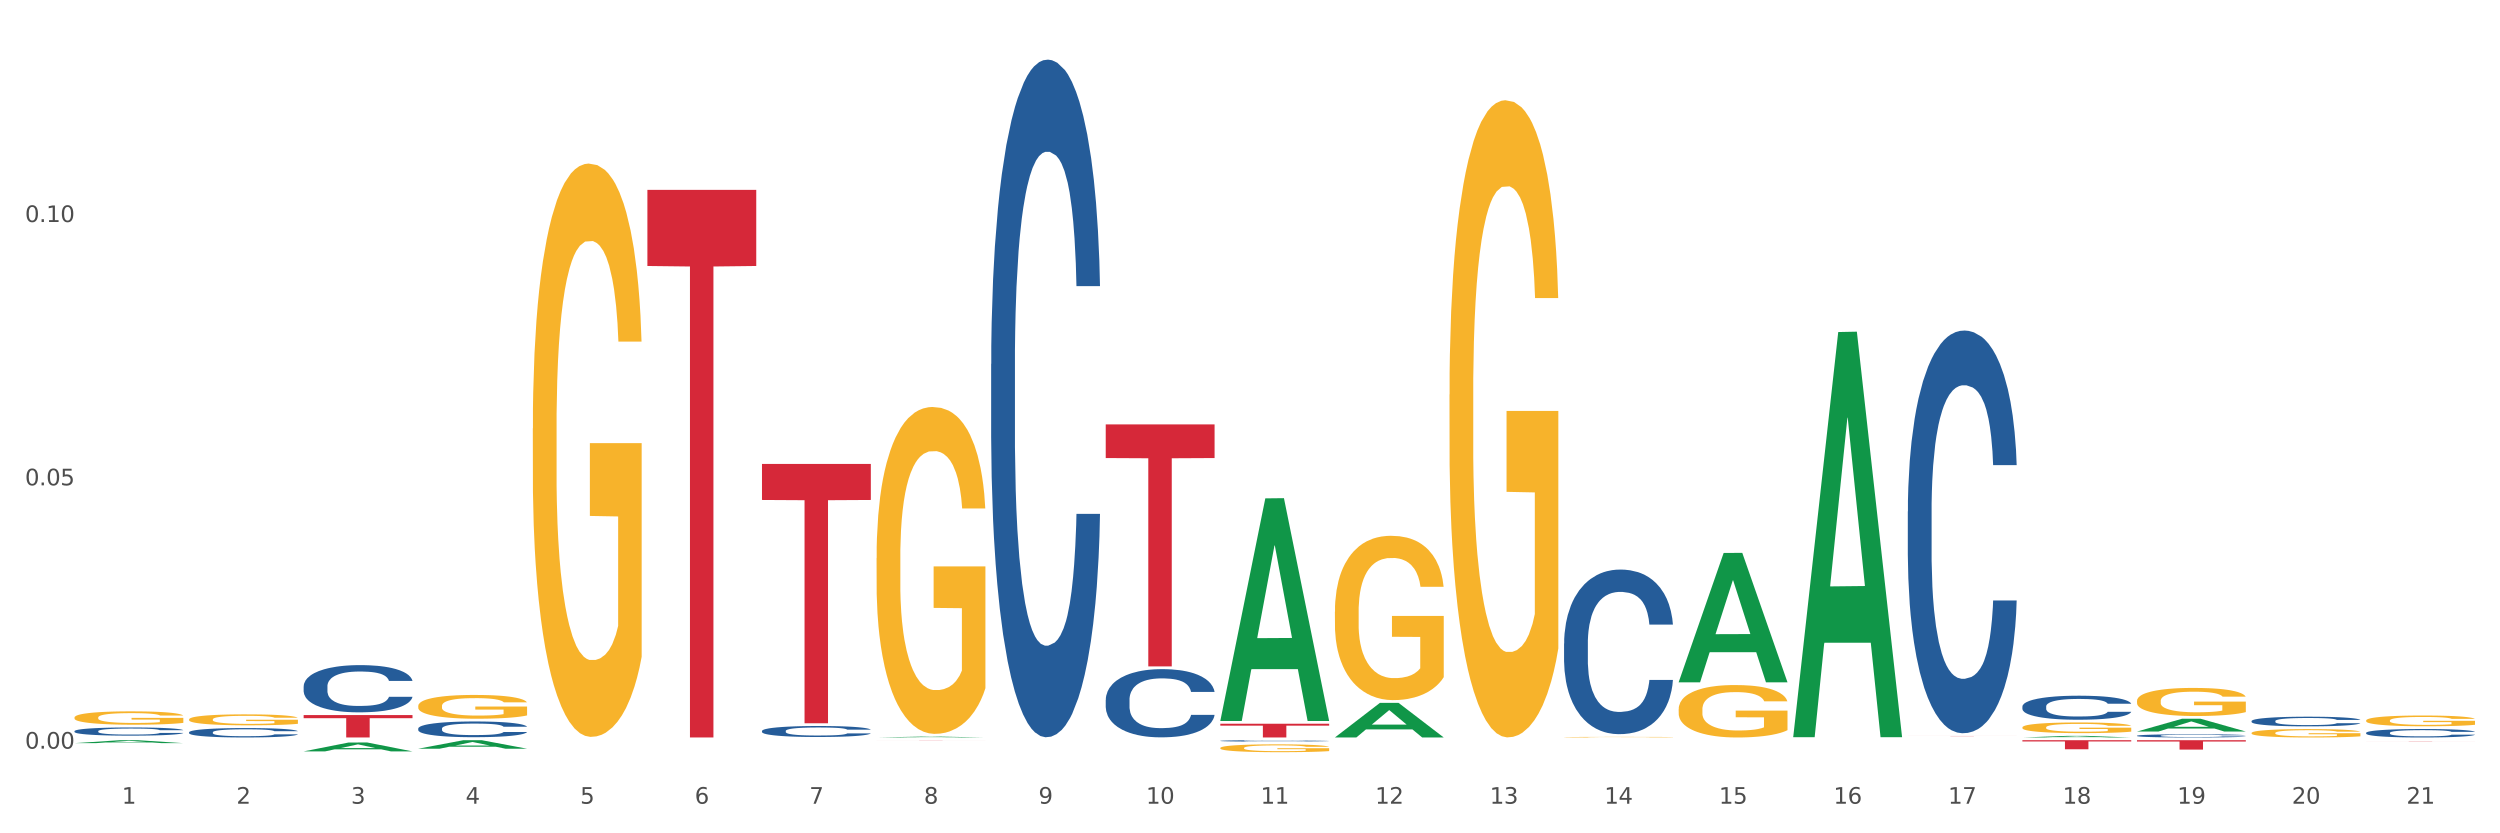 <?xml version="1.0" encoding="utf-8" standalone="no"?>
<!DOCTYPE svg PUBLIC "-//W3C//DTD SVG 1.1//EN"
  "http://www.w3.org/Graphics/SVG/1.1/DTD/svg11.dtd">
<svg xmlns:xlink="http://www.w3.org/1999/xlink" width="1080pt" height="360pt" viewBox="0 0 1080 360" xmlns="http://www.w3.org/2000/svg" version="1.1">
 <rect x="0" y="0" width="1080" height="360" fill="#333333" stroke="none"/>
 <defs>
  <style type="text/css">*{stroke-linejoin: round; stroke-linecap: butt}</style>
 </defs>
 <g id="figure_1">
  <g id="patch_1">
   <path d="M 0 360 
L 1080 360 
L 1080 0 
L 0 0 
z
" style="fill: #ffffff; stroke: #ffffff; stroke-linejoin: miter"/>
  </g>
  <g id="axes_1">
   <g id="matplotlib.axis_1">
    <g id="xtick_1">
     <g id="text_1">
      <!-- 1 -->
      <g style="fill: #4d4d4d" transform="translate(52.633 347.204) scale(0.096 -0.096)">
       <defs>
        <path id="DejaVuSans-31" d="M 794 531 
L 1825 531 
L 1825 4091 
L 703 3866 
L 703 4441 
L 1819 4666 
L 2450 4666 
L 2450 531 
L 3481 531 
L 3481 0 
L 794 0 
L 794 531 
z
" transform="scale(0.016)"/>
       </defs>
       <use xlink:href="#DejaVuSans-31"/>
      </g>
     </g>
    </g>
    <g id="xtick_2">
     <g id="text_2">
      <!-- 2 -->
      <g style="fill: #4d4d4d" transform="translate(102.133 347.204) scale(0.096 -0.096)">
       <defs>
        <path id="DejaVuSans-32" d="M 1228 531 
L 3431 531 
L 3431 0 
L 469 0 
L 469 531 
Q 828 903 1448 1529 
Q 2069 2156 2228 2338 
Q 2531 2678 2651 2914 
Q 2772 3150 2772 3378 
Q 2772 3750 2511 3984 
Q 2250 4219 1831 4219 
Q 1534 4219 1204 4116 
Q 875 4013 500 3803 
L 500 4441 
Q 881 4594 1212 4672 
Q 1544 4750 1819 4750 
Q 2544 4750 2975 4387 
Q 3406 4025 3406 3419 
Q 3406 3131 3298 2873 
Q 3191 2616 2906 2266 
Q 2828 2175 2409 1742 
Q 1991 1309 1228 531 
z
" transform="scale(0.016)"/>
       </defs>
       <use xlink:href="#DejaVuSans-32"/>
      </g>
     </g>
    </g>
    <g id="xtick_3">
     <g id="text_3">
      <!-- 3 -->
      <g style="fill: #4d4d4d" transform="translate(151.633 347.204) scale(0.096 -0.096)">
       <defs>
        <path id="DejaVuSans-33" d="M 2597 2516 
Q 3050 2419 3304 2112 
Q 3559 1806 3559 1356 
Q 3559 666 3084 287 
Q 2609 -91 1734 -91 
Q 1441 -91 1130 -33 
Q 819 25 488 141 
L 488 750 
Q 750 597 1062 519 
Q 1375 441 1716 441 
Q 2309 441 2620 675 
Q 2931 909 2931 1356 
Q 2931 1769 2642 2001 
Q 2353 2234 1838 2234 
L 1294 2234 
L 1294 2753 
L 1863 2753 
Q 2328 2753 2575 2939 
Q 2822 3125 2822 3475 
Q 2822 3834 2567 4026 
Q 2313 4219 1838 4219 
Q 1578 4219 1281 4162 
Q 984 4106 628 3988 
L 628 4550 
Q 988 4650 1302 4700 
Q 1616 4750 1894 4750 
Q 2613 4750 3031 4423 
Q 3450 4097 3450 3541 
Q 3450 3153 3228 2886 
Q 3006 2619 2597 2516 
z
" transform="scale(0.016)"/>
       </defs>
       <use xlink:href="#DejaVuSans-33"/>
      </g>
     </g>
    </g>
    <g id="xtick_4">
     <g id="text_4">
      <!-- 4 -->
      <g style="fill: #4d4d4d" transform="translate(201.133 347.204) scale(0.096 -0.096)">
       <defs>
        <path id="DejaVuSans-34" d="M 2419 4116 
L 825 1625 
L 2419 1625 
L 2419 4116 
z
M 2253 4666 
L 3047 4666 
L 3047 1625 
L 3713 1625 
L 3713 1100 
L 3047 1100 
L 3047 0 
L 2419 0 
L 2419 1100 
L 313 1100 
L 313 1709 
L 2253 4666 
z
" transform="scale(0.016)"/>
       </defs>
       <use xlink:href="#DejaVuSans-34"/>
      </g>
     </g>
    </g>
    <g id="xtick_5">
     <g id="text_5">
      <!-- 5 -->
      <g style="fill: #4d4d4d" transform="translate(250.633 347.204) scale(0.096 -0.096)">
       <defs>
        <path id="DejaVuSans-35" d="M 691 4666 
L 3169 4666 
L 3169 4134 
L 1269 4134 
L 1269 2991 
Q 1406 3038 1543 3061 
Q 1681 3084 1819 3084 
Q 2600 3084 3056 2656 
Q 3513 2228 3513 1497 
Q 3513 744 3044 326 
Q 2575 -91 1722 -91 
Q 1428 -91 1123 -41 
Q 819 9 494 109 
L 494 744 
Q 775 591 1075 516 
Q 1375 441 1709 441 
Q 2250 441 2565 725 
Q 2881 1009 2881 1497 
Q 2881 1984 2565 2268 
Q 2250 2553 1709 2553 
Q 1456 2553 1204 2497 
Q 953 2441 691 2322 
L 691 4666 
z
" transform="scale(0.016)"/>
       </defs>
       <use xlink:href="#DejaVuSans-35"/>
      </g>
     </g>
    </g>
    <g id="xtick_6">
     <g id="text_6">
      <!-- 6 -->
      <g style="fill: #4d4d4d" transform="translate(300.134 347.204) scale(0.096 -0.096)">
       <defs>
        <path id="DejaVuSans-36" d="M 2113 2584 
Q 1688 2584 1439 2293 
Q 1191 2003 1191 1497 
Q 1191 994 1439 701 
Q 1688 409 2113 409 
Q 2538 409 2786 701 
Q 3034 994 3034 1497 
Q 3034 2003 2786 2293 
Q 2538 2584 2113 2584 
z
M 3366 4563 
L 3366 3988 
Q 3128 4100 2886 4159 
Q 2644 4219 2406 4219 
Q 1781 4219 1451 3797 
Q 1122 3375 1075 2522 
Q 1259 2794 1537 2939 
Q 1816 3084 2150 3084 
Q 2853 3084 3261 2657 
Q 3669 2231 3669 1497 
Q 3669 778 3244 343 
Q 2819 -91 2113 -91 
Q 1303 -91 875 529 
Q 447 1150 447 2328 
Q 447 3434 972 4092 
Q 1497 4750 2381 4750 
Q 2619 4750 2861 4703 
Q 3103 4656 3366 4563 
z
" transform="scale(0.016)"/>
       </defs>
       <use xlink:href="#DejaVuSans-36"/>
      </g>
     </g>
    </g>
    <g id="xtick_7">
     <g id="text_7">
      <!-- 7 -->
      <g style="fill: #4d4d4d" transform="translate(349.634 347.204) scale(0.096 -0.096)">
       <defs>
        <path id="DejaVuSans-37" d="M 525 4666 
L 3525 4666 
L 3525 4397 
L 1831 0 
L 1172 0 
L 2766 4134 
L 525 4134 
L 525 4666 
z
" transform="scale(0.016)"/>
       </defs>
       <use xlink:href="#DejaVuSans-37"/>
      </g>
     </g>
    </g>
    <g id="xtick_8">
     <g id="text_8">
      <!-- 8 -->
      <g style="fill: #4d4d4d" transform="translate(399.134 347.204) scale(0.096 -0.096)">
       <defs>
        <path id="DejaVuSans-38" d="M 2034 2216 
Q 1584 2216 1326 1975 
Q 1069 1734 1069 1313 
Q 1069 891 1326 650 
Q 1584 409 2034 409 
Q 2484 409 2743 651 
Q 3003 894 3003 1313 
Q 3003 1734 2745 1975 
Q 2488 2216 2034 2216 
z
M 1403 2484 
Q 997 2584 770 2862 
Q 544 3141 544 3541 
Q 544 4100 942 4425 
Q 1341 4750 2034 4750 
Q 2731 4750 3128 4425 
Q 3525 4100 3525 3541 
Q 3525 3141 3298 2862 
Q 3072 2584 2669 2484 
Q 3125 2378 3379 2068 
Q 3634 1759 3634 1313 
Q 3634 634 3220 271 
Q 2806 -91 2034 -91 
Q 1263 -91 848 271 
Q 434 634 434 1313 
Q 434 1759 690 2068 
Q 947 2378 1403 2484 
z
M 1172 3481 
Q 1172 3119 1398 2916 
Q 1625 2713 2034 2713 
Q 2441 2713 2670 2916 
Q 2900 3119 2900 3481 
Q 2900 3844 2670 4047 
Q 2441 4250 2034 4250 
Q 1625 4250 1398 4047 
Q 1172 3844 1172 3481 
z
" transform="scale(0.016)"/>
       </defs>
       <use xlink:href="#DejaVuSans-38"/>
      </g>
     </g>
    </g>
    <g id="xtick_9">
     <g id="text_9">
      <!-- 9 -->
      <g style="fill: #4d4d4d" transform="translate(448.634 347.204) scale(0.096 -0.096)">
       <defs>
        <path id="DejaVuSans-39" d="M 703 97 
L 703 672 
Q 941 559 1184 500 
Q 1428 441 1663 441 
Q 2288 441 2617 861 
Q 2947 1281 2994 2138 
Q 2813 1869 2534 1725 
Q 2256 1581 1919 1581 
Q 1219 1581 811 2004 
Q 403 2428 403 3163 
Q 403 3881 828 4315 
Q 1253 4750 1959 4750 
Q 2769 4750 3195 4129 
Q 3622 3509 3622 2328 
Q 3622 1225 3098 567 
Q 2575 -91 1691 -91 
Q 1453 -91 1209 -44 
Q 966 3 703 97 
z
M 1959 2075 
Q 2384 2075 2632 2365 
Q 2881 2656 2881 3163 
Q 2881 3666 2632 3958 
Q 2384 4250 1959 4250 
Q 1534 4250 1286 3958 
Q 1038 3666 1038 3163 
Q 1038 2656 1286 2365 
Q 1534 2075 1959 2075 
z
" transform="scale(0.016)"/>
       </defs>
       <use xlink:href="#DejaVuSans-39"/>
      </g>
     </g>
    </g>
    <g id="xtick_10">
     <g id="text_10">
      <!-- 10 -->
      <g style="fill: #4d4d4d" transform="translate(495.079 347.204) scale(0.096 -0.096)">
       <defs>
        <path id="DejaVuSans-30" d="M 2034 4250 
Q 1547 4250 1301 3770 
Q 1056 3291 1056 2328 
Q 1056 1369 1301 889 
Q 1547 409 2034 409 
Q 2525 409 2770 889 
Q 3016 1369 3016 2328 
Q 3016 3291 2770 3770 
Q 2525 4250 2034 4250 
z
M 2034 4750 
Q 2819 4750 3233 4129 
Q 3647 3509 3647 2328 
Q 3647 1150 3233 529 
Q 2819 -91 2034 -91 
Q 1250 -91 836 529 
Q 422 1150 422 2328 
Q 422 3509 836 4129 
Q 1250 4750 2034 4750 
z
" transform="scale(0.016)"/>
       </defs>
       <use xlink:href="#DejaVuSans-31"/>
       <use xlink:href="#DejaVuSans-30" transform="translate(63.623 0)"/>
      </g>
     </g>
    </g>
    <g id="xtick_11">
     <g id="text_11">
      <!-- 11 -->
      <g style="fill: #4d4d4d" transform="translate(544.58 347.204) scale(0.096 -0.096)">
       <use xlink:href="#DejaVuSans-31"/>
       <use xlink:href="#DejaVuSans-31" transform="translate(63.623 0)"/>
      </g>
     </g>
    </g>
    <g id="xtick_12">
     <g id="text_12">
      <!-- 12 -->
      <g style="fill: #4d4d4d" transform="translate(594.08 347.204) scale(0.096 -0.096)">
       <use xlink:href="#DejaVuSans-31"/>
       <use xlink:href="#DejaVuSans-32" transform="translate(63.623 0)"/>
      </g>
     </g>
    </g>
    <g id="xtick_13">
     <g id="text_13">
      <!-- 13 -->
      <g style="fill: #4d4d4d" transform="translate(643.58 347.204) scale(0.096 -0.096)">
       <use xlink:href="#DejaVuSans-31"/>
       <use xlink:href="#DejaVuSans-33" transform="translate(63.623 0)"/>
      </g>
     </g>
    </g>
    <g id="xtick_14">
     <g id="text_14">
      <!-- 14 -->
      <g style="fill: #4d4d4d" transform="translate(693.08 347.204) scale(0.096 -0.096)">
       <use xlink:href="#DejaVuSans-31"/>
       <use xlink:href="#DejaVuSans-34" transform="translate(63.623 0)"/>
      </g>
     </g>
    </g>
    <g id="xtick_15">
     <g id="text_15">
      <!-- 15 -->
      <g style="fill: #4d4d4d" transform="translate(742.58 347.204) scale(0.096 -0.096)">
       <use xlink:href="#DejaVuSans-31"/>
       <use xlink:href="#DejaVuSans-35" transform="translate(63.623 0)"/>
      </g>
     </g>
    </g>
    <g id="xtick_16">
     <g id="text_16">
      <!-- 16 -->
      <g style="fill: #4d4d4d" transform="translate(792.08 347.204) scale(0.096 -0.096)">
       <use xlink:href="#DejaVuSans-31"/>
       <use xlink:href="#DejaVuSans-36" transform="translate(63.623 0)"/>
      </g>
     </g>
    </g>
    <g id="xtick_17">
     <g id="text_17">
      <!-- 17 -->
      <g style="fill: #4d4d4d" transform="translate(841.58 347.204) scale(0.096 -0.096)">
       <use xlink:href="#DejaVuSans-31"/>
       <use xlink:href="#DejaVuSans-37" transform="translate(63.623 0)"/>
      </g>
     </g>
    </g>
    <g id="xtick_18">
     <g id="text_18">
      <!-- 18 -->
      <g style="fill: #4d4d4d" transform="translate(891.08 347.204) scale(0.096 -0.096)">
       <use xlink:href="#DejaVuSans-31"/>
       <use xlink:href="#DejaVuSans-38" transform="translate(63.623 0)"/>
      </g>
     </g>
    </g>
    <g id="xtick_19">
     <g id="text_19">
      <!-- 19 -->
      <g style="fill: #4d4d4d" transform="translate(940.58 347.204) scale(0.096 -0.096)">
       <use xlink:href="#DejaVuSans-31"/>
       <use xlink:href="#DejaVuSans-39" transform="translate(63.623 0)"/>
      </g>
     </g>
    </g>
    <g id="xtick_20">
     <g id="text_20">
      <!-- 20 -->
      <g style="fill: #4d4d4d" transform="translate(990.08 347.204) scale(0.096 -0.096)">
       <use xlink:href="#DejaVuSans-32"/>
       <use xlink:href="#DejaVuSans-30" transform="translate(63.623 0)"/>
      </g>
     </g>
    </g>
    <g id="xtick_21">
     <g id="text_21">
      <!-- 21 -->
      <g style="fill: #4d4d4d" transform="translate(1039.58 347.204) scale(0.096 -0.096)">
       <use xlink:href="#DejaVuSans-32"/>
       <use xlink:href="#DejaVuSans-31" transform="translate(63.623 0)"/>
      </g>
     </g>
    </g>
    <g id="xtick_22"/>
    <g id="xtick_23"/>
    <g id="xtick_24"/>
    <g id="xtick_25"/>
    <g id="xtick_26"/>
    <g id="xtick_27"/>
    <g id="xtick_28"/>
    <g id="xtick_29"/>
    <g id="xtick_30"/>
    <g id="xtick_31"/>
    <g id="xtick_32"/>
    <g id="xtick_33"/>
    <g id="xtick_34"/>
    <g id="xtick_35"/>
    <g id="xtick_36"/>
    <g id="xtick_37"/>
    <g id="xtick_38"/>
    <g id="xtick_39"/>
    <g id="xtick_40"/>
    <g id="xtick_41"/>
   </g>
   <g id="matplotlib.axis_2">
    <g id="ytick_1">
     <g id="text_22">
      <!-- 0.00 -->
      <g style="fill: #4d4d4d" transform="translate(10.8 323.42) scale(0.096 -0.096)">
       <defs>
        <path id="DejaVuSans-2e" d="M 684 794 
L 1344 794 
L 1344 0 
L 684 0 
L 684 794 
z
" transform="scale(0.016)"/>
       </defs>
       <use xlink:href="#DejaVuSans-30"/>
       <use xlink:href="#DejaVuSans-2e" transform="translate(63.623 0)"/>
       <use xlink:href="#DejaVuSans-30" transform="translate(95.41 0)"/>
       <use xlink:href="#DejaVuSans-30" transform="translate(159.033 0)"/>
      </g>
     </g>
    </g>
    <g id="ytick_2">
     <g id="text_23">
      <!-- 0.05 -->
      <g style="fill: #4d4d4d" transform="translate(10.8 209.667) scale(0.096 -0.096)">
       <use xlink:href="#DejaVuSans-30"/>
       <use xlink:href="#DejaVuSans-2e" transform="translate(63.623 0)"/>
       <use xlink:href="#DejaVuSans-30" transform="translate(95.41 0)"/>
       <use xlink:href="#DejaVuSans-35" transform="translate(159.033 0)"/>
      </g>
     </g>
    </g>
    <g id="ytick_3">
     <g id="text_24">
      <!-- 0.10 -->
      <g style="fill: #4d4d4d" transform="translate(10.8 95.915) scale(0.096 -0.096)">
       <use xlink:href="#DejaVuSans-30"/>
       <use xlink:href="#DejaVuSans-2e" transform="translate(63.623 0)"/>
       <use xlink:href="#DejaVuSans-31" transform="translate(95.41 0)"/>
       <use xlink:href="#DejaVuSans-30" transform="translate(159.033 0)"/>
      </g>
     </g>
    </g>
    <g id="ytick_4"/>
    <g id="ytick_5"/>
    <g id="ytick_6"/>
   </g>
   <g id="PolyCollection_1">
    <path d="M 378.675 241.072 
L 378.731 240.943 
L 378.731 236.3 
L 378.842 232.302 
L 379.397 222.629 
L 380.23 214.633 
L 380.84 210.377 
L 381.451 206.894 
L 382.173 203.412 
L 383.061 199.801 
L 384.671 194.513 
L 385.67 191.805 
L 386.892 188.968 
L 389.113 184.841 
L 390.723 182.519 
L 392.388 180.585 
L 395.109 178.263 
L 396.885 177.231 
L 398.773 176.457 
L 401.049 175.942 
L 402.77 175.813 
L 406.546 176.2 
L 409.766 177.36 
L 411.32 178.263 
L 413.319 179.811 
L 414.374 180.842 
L 416.095 182.906 
L 417.872 185.614 
L 419.093 187.936 
L 420.925 192.321 
L 422.313 196.706 
L 423.59 202.123 
L 424.256 205.863 
L 424.756 209.345 
L 425.2 213.343 
L 425.644 219.663 
L 415.651 219.663 
L 415.262 215.149 
L 414.652 210.893 
L 413.763 206.766 
L 412.986 204.186 
L 411.654 200.962 
L 410.432 198.898 
L 409.155 197.351 
L 407.601 196.061 
L 406.379 195.416 
L 404.658 194.9 
L 401.271 195.029 
L 398.995 196.061 
L 397.441 197.351 
L 396.441 198.511 
L 395.553 199.801 
L 394.554 201.607 
L 393.388 204.315 
L 392.555 206.766 
L 391.722 209.861 
L 391.056 212.956 
L 390.445 216.567 
L 389.945 220.436 
L 389.557 224.434 
L 389.224 229.335 
L 388.946 237.46 
L 388.946 255.129 
L 389.057 259.127 
L 389.335 264.415 
L 389.668 268.413 
L 390.223 273.185 
L 390.723 276.409 
L 391.667 281.052 
L 392.721 284.922 
L 393.554 287.372 
L 394.387 289.435 
L 395.831 292.273 
L 397.441 294.594 
L 398.829 296.013 
L 400.716 297.303 
L 401.993 297.819 
L 403.104 298.077 
L 405.824 298.077 
L 407.767 297.69 
L 409.932 296.787 
L 411.598 295.626 
L 412.986 294.207 
L 414.541 291.886 
L 415.54 289.693 
L 415.54 262.739 
L 403.326 262.61 
L 403.326 244.683 
L 425.7 244.683 
L 425.7 297.303 
L 424.756 300.011 
L 423.701 302.461 
L 422.591 304.654 
L 420.925 307.362 
L 418.927 309.942 
L 417.15 311.747 
L 415.262 313.295 
L 413.042 314.714 
L 410.155 316.003 
L 408.378 316.519 
L 406.157 316.906 
L 403.548 317.035 
L 401.271 316.777 
L 399.051 316.132 
L 396.719 314.972 
L 394.443 313.295 
L 392.721 311.618 
L 391 309.555 
L 389.168 306.846 
L 387.725 304.267 
L 386.614 301.946 
L 385.393 298.979 
L 384.06 295.11 
L 383.061 291.628 
L 382.173 288.017 
L 381.229 283.374 
L 380.563 279.376 
L 379.896 274.346 
L 379.508 270.606 
L 379.064 264.802 
L 378.731 256.677 
L 378.675 241.072 
z
" clip-path="url(#p163d4bc83c)" style="fill: #f7b32b"/>
    <path d="M 527.175 323.124 
L 527.231 323.121 
L 527.231 323.009 
L 527.342 322.913 
L 527.897 322.68 
L 528.73 322.488 
L 529.34 322.386 
L 529.951 322.302 
L 530.673 322.219 
L 531.561 322.132 
L 533.171 322.005 
L 534.17 321.94 
L 535.392 321.871 
L 537.613 321.772 
L 539.223 321.716 
L 540.888 321.67 
L 543.609 321.614 
L 545.385 321.589 
L 547.273 321.571 
L 549.549 321.558 
L 551.27 321.555 
L 555.046 321.564 
L 558.266 321.592 
L 559.82 321.614 
L 561.819 321.651 
L 562.874 321.676 
L 564.595 321.726 
L 566.372 321.791 
L 567.593 321.847 
L 569.425 321.952 
L 570.813 322.057 
L 572.09 322.188 
L 572.756 322.277 
L 573.256 322.361 
L 573.7 322.457 
L 574.144 322.609 
L 564.151 322.609 
L 563.762 322.501 
L 563.152 322.398 
L 562.263 322.299 
L 561.486 322.237 
L 560.154 322.16 
L 558.932 322.11 
L 557.655 322.073 
L 556.101 322.042 
L 554.879 322.026 
L 553.158 322.014 
L 549.771 322.017 
L 547.495 322.042 
L 545.941 322.073 
L 544.941 322.101 
L 544.053 322.132 
L 543.054 322.175 
L 541.888 322.24 
L 541.055 322.299 
L 540.222 322.374 
L 539.556 322.448 
L 538.945 322.535 
L 538.445 322.628 
L 538.057 322.724 
L 537.724 322.842 
L 537.446 323.037 
L 537.446 323.462 
L 537.557 323.558 
L 537.835 323.685 
L 538.168 323.781 
L 538.723 323.896 
L 539.223 323.973 
L 540.167 324.085 
L 541.221 324.178 
L 542.054 324.237 
L 542.887 324.286 
L 544.331 324.354 
L 545.941 324.41 
L 547.329 324.444 
L 549.216 324.475 
L 550.493 324.488 
L 551.604 324.494 
L 554.324 324.494 
L 556.267 324.485 
L 558.432 324.463 
L 560.098 324.435 
L 561.486 324.401 
L 563.041 324.345 
L 564.04 324.292 
L 564.04 323.644 
L 551.826 323.641 
L 551.826 323.21 
L 574.2 323.21 
L 574.2 324.475 
L 573.256 324.54 
L 572.201 324.599 
L 571.091 324.652 
L 569.425 324.717 
L 567.427 324.779 
L 565.65 324.822 
L 563.762 324.86 
L 561.542 324.894 
L 558.655 324.925 
L 556.878 324.937 
L 554.657 324.946 
L 552.048 324.95 
L 549.771 324.943 
L 547.551 324.928 
L 545.219 324.9 
L 542.943 324.86 
L 541.221 324.819 
L 539.5 324.77 
L 537.668 324.705 
L 536.225 324.643 
L 535.114 324.587 
L 533.893 324.516 
L 532.56 324.423 
L 531.561 324.339 
L 530.673 324.252 
L 529.729 324.14 
L 529.063 324.044 
L 528.396 323.923 
L 528.008 323.834 
L 527.564 323.694 
L 527.231 323.499 
L 527.175 323.124 
z
" clip-path="url(#p163d4bc83c)" style="fill: #f7b32b"/>
    <path d="M 576.675 264.267 
L 576.731 264.202 
L 576.731 261.868 
L 576.842 259.858 
L 577.397 254.995 
L 578.23 250.976 
L 578.84 248.836 
L 579.451 247.086 
L 580.173 245.335 
L 581.061 243.52 
L 582.671 240.862 
L 583.67 239.5 
L 584.892 238.074 
L 587.113 235.999 
L 588.723 234.832 
L 590.388 233.86 
L 593.109 232.693 
L 594.885 232.174 
L 596.773 231.785 
L 599.049 231.526 
L 600.77 231.461 
L 604.546 231.655 
L 607.766 232.239 
L 609.32 232.693 
L 611.319 233.471 
L 612.374 233.989 
L 614.095 235.027 
L 615.872 236.388 
L 617.093 237.555 
L 618.925 239.76 
L 620.313 241.964 
L 621.59 244.687 
L 622.256 246.567 
L 622.756 248.318 
L 623.2 250.327 
L 623.644 253.504 
L 613.651 253.504 
L 613.262 251.235 
L 612.652 249.096 
L 611.763 247.021 
L 610.986 245.724 
L 609.654 244.103 
L 608.432 243.066 
L 607.155 242.288 
L 605.601 241.64 
L 604.379 241.316 
L 602.658 241.056 
L 599.271 241.121 
L 596.995 241.64 
L 595.441 242.288 
L 594.441 242.872 
L 593.553 243.52 
L 592.554 244.428 
L 591.388 245.789 
L 590.555 247.021 
L 589.722 248.577 
L 589.056 250.133 
L 588.445 251.948 
L 587.945 253.893 
L 587.557 255.903 
L 587.224 258.367 
L 586.946 262.451 
L 586.946 271.333 
L 587.057 273.343 
L 587.335 276.001 
L 587.668 278.011 
L 588.223 280.41 
L 588.723 282.031 
L 589.667 284.365 
L 590.721 286.31 
L 591.554 287.542 
L 592.387 288.579 
L 593.831 290.005 
L 595.441 291.172 
L 596.829 291.886 
L 598.716 292.534 
L 599.993 292.793 
L 601.104 292.923 
L 603.824 292.923 
L 605.767 292.728 
L 607.932 292.275 
L 609.598 291.691 
L 610.986 290.978 
L 612.541 289.811 
L 613.54 288.709 
L 613.54 275.159 
L 601.326 275.094 
L 601.326 266.082 
L 623.7 266.082 
L 623.7 292.534 
L 622.756 293.895 
L 621.701 295.127 
L 620.591 296.229 
L 618.925 297.591 
L 616.927 298.888 
L 615.15 299.795 
L 613.262 300.573 
L 611.042 301.286 
L 608.155 301.935 
L 606.378 302.194 
L 604.157 302.389 
L 601.548 302.453 
L 599.271 302.324 
L 597.051 302 
L 594.719 301.416 
L 592.443 300.573 
L 590.721 299.73 
L 589 298.693 
L 587.168 297.332 
L 585.725 296.035 
L 584.614 294.868 
L 583.393 293.377 
L 582.06 291.432 
L 581.061 289.681 
L 580.173 287.866 
L 579.229 285.532 
L 578.563 283.522 
L 577.896 280.994 
L 577.508 279.113 
L 577.064 276.196 
L 576.731 272.111 
L 576.675 264.267 
z
" clip-path="url(#p163d4bc83c)" style="fill: #f7b32b"/>
    <path d="M 626.175 170.493 
L 626.231 170.242 
L 626.231 161.192 
L 626.342 153.399 
L 626.897 134.545 
L 627.73 118.959 
L 628.34 110.663 
L 628.951 103.876 
L 629.673 97.089 
L 630.561 90.05 
L 632.171 79.743 
L 633.17 74.464 
L 634.392 68.933 
L 636.613 60.889 
L 638.223 56.364 
L 639.888 52.593 
L 642.609 48.068 
L 644.385 46.057 
L 646.273 44.549 
L 648.549 43.543 
L 650.27 43.292 
L 654.046 44.046 
L 657.266 46.309 
L 658.82 48.068 
L 660.819 51.085 
L 661.874 53.096 
L 663.595 57.118 
L 665.372 62.397 
L 666.593 66.922 
L 668.425 75.469 
L 669.813 84.017 
L 671.09 94.575 
L 671.756 101.865 
L 672.256 108.652 
L 672.7 116.445 
L 673.144 128.763 
L 663.151 128.763 
L 662.762 119.965 
L 662.152 111.669 
L 661.263 103.625 
L 660.486 98.597 
L 659.154 92.312 
L 657.932 88.29 
L 656.655 85.273 
L 655.101 82.76 
L 653.879 81.503 
L 652.158 80.497 
L 648.771 80.749 
L 646.495 82.76 
L 644.941 85.273 
L 643.941 87.536 
L 643.053 90.05 
L 642.054 93.569 
L 640.888 98.848 
L 640.055 103.625 
L 639.222 109.658 
L 638.556 115.691 
L 637.945 122.73 
L 637.445 130.272 
L 637.057 138.064 
L 636.724 147.617 
L 636.446 163.454 
L 636.446 197.894 
L 636.557 205.687 
L 636.835 215.994 
L 637.168 223.787 
L 637.723 233.088 
L 638.223 239.373 
L 639.167 248.423 
L 640.221 255.964 
L 641.054 260.741 
L 641.887 264.763 
L 643.331 270.293 
L 644.941 274.818 
L 646.329 277.583 
L 648.216 280.097 
L 649.493 281.103 
L 650.604 281.606 
L 653.324 281.606 
L 655.267 280.851 
L 657.432 279.092 
L 659.098 276.829 
L 660.486 274.064 
L 662.041 269.539 
L 663.04 265.266 
L 663.04 212.726 
L 650.826 212.475 
L 650.826 177.532 
L 673.2 177.532 
L 673.2 280.097 
L 672.256 285.376 
L 671.201 290.153 
L 670.091 294.426 
L 668.425 299.705 
L 666.427 304.733 
L 664.65 308.253 
L 662.762 311.269 
L 660.542 314.034 
L 657.655 316.548 
L 655.878 317.554 
L 653.657 318.308 
L 651.048 318.559 
L 648.771 318.057 
L 646.551 316.8 
L 644.219 314.537 
L 641.943 311.269 
L 640.221 308.001 
L 638.5 303.979 
L 636.668 298.7 
L 635.225 293.672 
L 634.114 289.147 
L 632.893 283.365 
L 631.56 275.824 
L 630.561 269.036 
L 629.673 261.998 
L 628.729 252.948 
L 628.063 245.155 
L 627.396 235.351 
L 627.008 228.061 
L 626.564 216.748 
L 626.231 200.911 
L 626.175 170.493 
z
" clip-path="url(#p163d4bc83c)" style="fill: #f7b32b"/>
    <path d="M 180.675 304.966 
L 180.731 304.957 
L 180.731 304.619 
L 180.842 304.327 
L 181.397 303.623 
L 182.23 303.041 
L 182.84 302.731 
L 183.451 302.477 
L 184.173 302.223 
L 185.061 301.96 
L 186.671 301.575 
L 187.67 301.378 
L 188.892 301.171 
L 191.113 300.871 
L 192.723 300.702 
L 194.388 300.561 
L 197.109 300.392 
L 198.885 300.317 
L 200.773 300.26 
L 203.049 300.223 
L 204.77 300.213 
L 208.546 300.242 
L 211.766 300.326 
L 213.32 300.392 
L 215.319 300.505 
L 216.374 300.58 
L 218.095 300.73 
L 219.872 300.927 
L 221.093 301.096 
L 222.925 301.416 
L 224.313 301.735 
L 225.59 302.129 
L 226.256 302.402 
L 226.756 302.655 
L 227.2 302.947 
L 227.644 303.407 
L 217.651 303.407 
L 217.262 303.078 
L 216.652 302.768 
L 215.763 302.468 
L 214.986 302.28 
L 213.654 302.045 
L 212.432 301.895 
L 211.155 301.782 
L 209.601 301.688 
L 208.379 301.641 
L 206.658 301.604 
L 203.271 301.613 
L 200.995 301.688 
L 199.441 301.782 
L 198.441 301.866 
L 197.553 301.96 
L 196.554 302.092 
L 195.388 302.289 
L 194.555 302.468 
L 193.722 302.693 
L 193.056 302.918 
L 192.445 303.181 
L 191.945 303.463 
L 191.557 303.754 
L 191.224 304.111 
L 190.946 304.703 
L 190.946 305.99 
L 191.057 306.281 
L 191.335 306.666 
L 191.668 306.957 
L 192.223 307.305 
L 192.723 307.54 
L 193.667 307.878 
L 194.721 308.16 
L 195.554 308.338 
L 196.387 308.488 
L 197.831 308.695 
L 199.441 308.864 
L 200.829 308.967 
L 202.716 309.061 
L 203.993 309.099 
L 205.104 309.118 
L 207.824 309.118 
L 209.767 309.089 
L 211.932 309.024 
L 213.598 308.939 
L 214.986 308.836 
L 216.541 308.667 
L 217.54 308.507 
L 217.54 306.544 
L 205.326 306.535 
L 205.326 305.229 
L 227.7 305.229 
L 227.7 309.061 
L 226.756 309.258 
L 225.701 309.437 
L 224.591 309.597 
L 222.925 309.794 
L 220.927 309.982 
L 219.15 310.113 
L 217.262 310.226 
L 215.042 310.329 
L 212.155 310.423 
L 210.378 310.461 
L 208.157 310.489 
L 205.548 310.498 
L 203.271 310.479 
L 201.051 310.433 
L 198.719 310.348 
L 196.443 310.226 
L 194.721 310.104 
L 193 309.953 
L 191.168 309.756 
L 189.725 309.568 
L 188.614 309.399 
L 187.393 309.183 
L 186.06 308.902 
L 185.061 308.648 
L 184.173 308.385 
L 183.229 308.047 
L 182.563 307.756 
L 181.896 307.389 
L 181.508 307.117 
L 181.064 306.694 
L 180.731 306.103 
L 180.675 304.966 
z
" clip-path="url(#p163d4bc83c)" style="fill: #f7b32b"/>
    <path d="M 230.175 185.109 
L 230.231 184.882 
L 230.231 176.739 
L 230.342 169.727 
L 230.897 152.762 
L 231.73 138.738 
L 232.34 131.273 
L 232.951 125.166 
L 233.673 119.058 
L 234.561 112.725 
L 236.171 103.451 
L 237.17 98.701 
L 238.392 93.724 
L 240.613 86.486 
L 242.223 82.414 
L 243.888 79.021 
L 246.609 74.95 
L 248.385 73.14 
L 250.273 71.783 
L 252.549 70.878 
L 254.27 70.652 
L 258.046 71.33 
L 261.266 73.366 
L 262.82 74.95 
L 264.819 77.664 
L 265.874 79.474 
L 267.595 83.093 
L 269.372 87.843 
L 270.593 91.915 
L 272.425 99.605 
L 273.813 107.296 
L 275.09 116.796 
L 275.756 123.356 
L 276.256 129.464 
L 276.7 136.476 
L 277.144 147.56 
L 267.151 147.56 
L 266.762 139.643 
L 266.152 132.178 
L 265.263 124.94 
L 264.486 120.416 
L 263.154 114.761 
L 261.932 111.141 
L 260.655 108.427 
L 259.101 106.165 
L 257.879 105.034 
L 256.158 104.129 
L 252.771 104.356 
L 250.495 106.165 
L 248.941 108.427 
L 247.941 110.463 
L 247.053 112.725 
L 246.054 115.892 
L 244.888 120.642 
L 244.055 124.94 
L 243.222 130.368 
L 242.556 135.797 
L 241.945 142.131 
L 241.445 148.917 
L 241.057 155.929 
L 240.724 164.524 
L 240.446 178.775 
L 240.446 209.764 
L 240.557 216.776 
L 240.835 226.051 
L 241.168 233.063 
L 241.723 241.432 
L 242.223 247.087 
L 243.167 255.23 
L 244.221 262.016 
L 245.054 266.314 
L 245.887 269.933 
L 247.331 274.91 
L 248.941 278.981 
L 250.329 281.469 
L 252.216 283.731 
L 253.493 284.636 
L 254.604 285.088 
L 257.324 285.088 
L 259.267 284.41 
L 261.432 282.826 
L 263.098 280.791 
L 264.486 278.303 
L 266.041 274.231 
L 267.04 270.386 
L 267.04 223.11 
L 254.826 222.884 
L 254.826 191.442 
L 277.2 191.442 
L 277.2 283.731 
L 276.256 288.481 
L 275.201 292.779 
L 274.091 296.625 
L 272.425 301.375 
L 270.427 305.899 
L 268.65 309.066 
L 266.762 311.78 
L 264.542 314.268 
L 261.655 316.53 
L 259.878 317.435 
L 257.657 318.114 
L 255.048 318.34 
L 252.771 317.887 
L 250.551 316.756 
L 248.219 314.721 
L 245.943 311.78 
L 244.221 308.839 
L 242.5 305.22 
L 240.668 300.47 
L 239.225 295.946 
L 238.114 291.874 
L 236.893 286.672 
L 235.56 279.886 
L 234.561 273.779 
L 233.673 267.445 
L 232.729 259.302 
L 232.063 252.29 
L 231.396 243.468 
L 231.008 236.908 
L 230.564 226.729 
L 230.231 212.479 
L 230.175 185.109 
z
" clip-path="url(#p163d4bc83c)" style="fill: #f7b32b"/>
    <path d="M 675.675 318.458 
L 675.731 318.457 
L 675.731 318.449 
L 675.842 318.441 
L 676.397 318.424 
L 677.23 318.409 
L 677.84 318.401 
L 678.451 318.395 
L 679.173 318.388 
L 680.061 318.382 
L 681.671 318.372 
L 682.67 318.367 
L 683.892 318.362 
L 686.113 318.354 
L 687.723 318.35 
L 689.388 318.347 
L 692.109 318.342 
L 693.885 318.34 
L 695.773 318.339 
L 698.049 318.338 
L 699.77 318.338 
L 703.546 318.339 
L 706.766 318.341 
L 708.32 318.342 
L 710.319 318.345 
L 711.374 318.347 
L 713.095 318.351 
L 714.872 318.356 
L 716.093 318.36 
L 717.925 318.368 
L 719.313 318.376 
L 720.59 318.386 
L 721.256 318.393 
L 721.756 318.399 
L 722.2 318.407 
L 722.644 318.418 
L 712.651 318.418 
L 712.262 318.41 
L 711.652 318.402 
L 710.763 318.395 
L 709.986 318.39 
L 708.654 318.384 
L 707.432 318.38 
L 706.155 318.377 
L 704.601 318.375 
L 703.379 318.374 
L 701.658 318.373 
L 698.271 318.373 
L 695.995 318.375 
L 694.441 318.377 
L 693.441 318.38 
L 692.553 318.382 
L 691.554 318.385 
L 690.388 318.39 
L 689.555 318.395 
L 688.722 318.4 
L 688.056 318.406 
L 687.445 318.413 
L 686.945 318.42 
L 686.557 318.427 
L 686.224 318.436 
L 685.946 318.451 
L 685.946 318.483 
L 686.057 318.491 
L 686.335 318.5 
L 686.668 318.508 
L 687.223 318.517 
L 687.723 318.522 
L 688.667 318.531 
L 689.721 318.538 
L 690.554 318.543 
L 691.387 318.546 
L 692.831 318.552 
L 694.441 318.556 
L 695.829 318.558 
L 697.716 318.561 
L 698.993 318.562 
L 700.104 318.562 
L 702.824 318.562 
L 704.767 318.561 
L 706.932 318.56 
L 708.598 318.558 
L 709.986 318.555 
L 711.541 318.551 
L 712.54 318.547 
L 712.54 318.497 
L 700.326 318.497 
L 700.326 318.464 
L 722.7 318.464 
L 722.7 318.561 
L 721.756 318.566 
L 720.701 318.57 
L 719.591 318.574 
L 717.925 318.579 
L 715.927 318.584 
L 714.15 318.587 
L 712.262 318.59 
L 710.042 318.593 
L 707.155 318.595 
L 705.378 318.596 
L 703.157 318.597 
L 700.548 318.597 
L 698.271 318.596 
L 696.051 318.595 
L 693.719 318.593 
L 691.443 318.59 
L 689.721 318.587 
L 688 318.583 
L 686.168 318.578 
L 684.725 318.574 
L 683.614 318.569 
L 682.393 318.564 
L 681.06 318.557 
L 680.061 318.55 
L 679.173 318.544 
L 678.229 318.535 
L 677.563 318.528 
L 676.896 318.519 
L 676.508 318.512 
L 676.064 318.501 
L 675.731 318.486 
L 675.675 318.458 
z
" clip-path="url(#p163d4bc83c)" style="fill: #f7b32b"/>
    <path d="M 725.175 306.409 
L 725.231 306.388 
L 725.231 305.643 
L 725.342 305.002 
L 725.897 303.45 
L 726.73 302.167 
L 727.34 301.484 
L 727.951 300.926 
L 728.673 300.367 
L 729.561 299.787 
L 731.171 298.939 
L 732.17 298.505 
L 733.392 298.049 
L 735.613 297.387 
L 737.223 297.015 
L 738.888 296.704 
L 741.609 296.332 
L 743.385 296.166 
L 745.273 296.042 
L 747.549 295.959 
L 749.27 295.939 
L 753.046 296.001 
L 756.266 296.187 
L 757.82 296.332 
L 759.819 296.58 
L 760.874 296.746 
L 762.595 297.077 
L 764.372 297.511 
L 765.593 297.884 
L 767.425 298.587 
L 768.813 299.291 
L 770.09 300.16 
L 770.756 300.76 
L 771.256 301.319 
L 771.7 301.96 
L 772.144 302.974 
L 762.151 302.974 
L 761.762 302.25 
L 761.152 301.567 
L 760.263 300.905 
L 759.486 300.491 
L 758.154 299.974 
L 756.932 299.643 
L 755.655 299.394 
L 754.101 299.187 
L 752.879 299.084 
L 751.158 299.001 
L 747.771 299.022 
L 745.495 299.187 
L 743.941 299.394 
L 742.941 299.581 
L 742.053 299.787 
L 741.054 300.077 
L 739.888 300.512 
L 739.055 300.905 
L 738.222 301.401 
L 737.556 301.898 
L 736.945 302.477 
L 736.445 303.098 
L 736.057 303.74 
L 735.724 304.526 
L 735.446 305.83 
L 735.446 308.665 
L 735.557 309.306 
L 735.835 310.154 
L 736.168 310.796 
L 736.723 311.561 
L 737.223 312.079 
L 738.167 312.824 
L 739.221 313.445 
L 740.054 313.838 
L 740.887 314.169 
L 742.331 314.624 
L 743.941 314.996 
L 745.329 315.224 
L 747.216 315.431 
L 748.493 315.514 
L 749.604 315.555 
L 752.324 315.555 
L 754.267 315.493 
L 756.432 315.348 
L 758.098 315.162 
L 759.486 314.934 
L 761.041 314.562 
L 762.04 314.21 
L 762.04 309.885 
L 749.826 309.865 
L 749.826 306.988 
L 772.2 306.988 
L 772.2 315.431 
L 771.256 315.866 
L 770.201 316.259 
L 769.091 316.61 
L 767.425 317.045 
L 765.427 317.459 
L 763.65 317.749 
L 761.762 317.997 
L 759.542 318.224 
L 756.655 318.431 
L 754.878 318.514 
L 752.657 318.576 
L 750.048 318.597 
L 747.771 318.556 
L 745.551 318.452 
L 743.219 318.266 
L 740.943 317.997 
L 739.221 317.728 
L 737.5 317.397 
L 735.668 316.962 
L 734.225 316.548 
L 733.114 316.176 
L 731.893 315.7 
L 730.56 315.079 
L 729.561 314.521 
L 728.673 313.941 
L 727.729 313.196 
L 727.063 312.555 
L 726.396 311.748 
L 726.008 311.148 
L 725.564 310.216 
L 725.231 308.913 
L 725.175 306.409 
z
" clip-path="url(#p163d4bc83c)" style="fill: #f7b32b"/>
    <path d="M 873.675 314.232 
L 873.731 314.228 
L 873.731 314.077 
L 873.842 313.946 
L 874.397 313.63 
L 875.23 313.369 
L 875.84 313.23 
L 876.451 313.117 
L 877.173 313.003 
L 878.061 312.885 
L 879.671 312.713 
L 880.67 312.624 
L 881.892 312.532 
L 884.113 312.397 
L 885.723 312.321 
L 887.388 312.258 
L 890.109 312.182 
L 891.885 312.148 
L 893.773 312.123 
L 896.049 312.106 
L 897.77 312.102 
L 901.546 312.115 
L 904.766 312.153 
L 906.32 312.182 
L 908.319 312.233 
L 909.374 312.266 
L 911.095 312.334 
L 912.872 312.422 
L 914.093 312.498 
L 915.925 312.641 
L 917.313 312.784 
L 918.59 312.961 
L 919.256 313.083 
L 919.756 313.197 
L 920.2 313.327 
L 920.644 313.534 
L 910.651 313.534 
L 910.262 313.386 
L 909.652 313.247 
L 908.763 313.113 
L 907.986 313.028 
L 906.654 312.923 
L 905.432 312.856 
L 904.155 312.805 
L 902.601 312.763 
L 901.379 312.742 
L 899.658 312.725 
L 896.271 312.729 
L 893.995 312.763 
L 892.441 312.805 
L 891.441 312.843 
L 890.553 312.885 
L 889.554 312.944 
L 888.388 313.033 
L 887.555 313.113 
L 886.722 313.214 
L 886.056 313.315 
L 885.445 313.432 
L 884.945 313.559 
L 884.557 313.689 
L 884.224 313.849 
L 883.946 314.114 
L 883.946 314.691 
L 884.057 314.822 
L 884.335 314.994 
L 884.668 315.125 
L 885.223 315.281 
L 885.723 315.386 
L 886.667 315.537 
L 887.721 315.664 
L 888.554 315.744 
L 889.387 315.811 
L 890.831 315.904 
L 892.441 315.979 
L 893.829 316.026 
L 895.716 316.068 
L 896.993 316.085 
L 898.104 316.093 
L 900.824 316.093 
L 902.767 316.08 
L 904.932 316.051 
L 906.598 316.013 
L 907.986 315.967 
L 909.541 315.891 
L 910.54 315.819 
L 910.54 314.94 
L 898.326 314.935 
L 898.326 314.35 
L 920.7 314.35 
L 920.7 316.068 
L 919.756 316.156 
L 918.701 316.236 
L 917.591 316.308 
L 915.925 316.396 
L 913.927 316.48 
L 912.15 316.539 
L 910.262 316.59 
L 908.042 316.636 
L 905.155 316.678 
L 903.378 316.695 
L 901.157 316.708 
L 898.548 316.712 
L 896.271 316.703 
L 894.051 316.682 
L 891.719 316.645 
L 889.443 316.59 
L 887.721 316.535 
L 886 316.468 
L 884.168 316.379 
L 882.725 316.295 
L 881.614 316.219 
L 880.393 316.123 
L 879.06 315.996 
L 878.061 315.883 
L 877.173 315.765 
L 876.229 315.613 
L 875.563 315.483 
L 874.896 315.318 
L 874.508 315.196 
L 874.064 315.007 
L 873.731 314.742 
L 873.675 314.232 
z
" clip-path="url(#p163d4bc83c)" style="fill: #f7b32b"/>
    <path d="M 923.175 302.791 
L 923.231 302.78 
L 923.231 302.381 
L 923.342 302.037 
L 923.897 301.206 
L 924.73 300.519 
L 925.34 300.153 
L 925.951 299.854 
L 926.673 299.554 
L 927.561 299.244 
L 929.171 298.79 
L 930.17 298.557 
L 931.392 298.313 
L 933.613 297.958 
L 935.223 297.759 
L 936.888 297.592 
L 939.609 297.393 
L 941.385 297.304 
L 943.273 297.238 
L 945.549 297.193 
L 947.27 297.182 
L 951.046 297.216 
L 954.266 297.315 
L 955.82 297.393 
L 957.819 297.526 
L 958.874 297.615 
L 960.595 297.792 
L 962.372 298.025 
L 963.593 298.224 
L 965.425 298.601 
L 966.813 298.978 
L 968.09 299.444 
L 968.756 299.765 
L 969.256 300.064 
L 969.7 300.408 
L 970.144 300.951 
L 960.151 300.951 
L 959.762 300.563 
L 959.152 300.197 
L 958.263 299.843 
L 957.486 299.621 
L 956.154 299.344 
L 954.932 299.166 
L 953.655 299.033 
L 952.101 298.923 
L 950.879 298.867 
L 949.158 298.823 
L 945.771 298.834 
L 943.495 298.923 
L 941.941 299.033 
L 940.941 299.133 
L 940.053 299.244 
L 939.054 299.399 
L 937.888 299.632 
L 937.055 299.843 
L 936.222 300.109 
L 935.556 300.375 
L 934.945 300.685 
L 934.445 301.018 
L 934.057 301.361 
L 933.724 301.782 
L 933.446 302.481 
L 933.446 303.999 
L 933.557 304.343 
L 933.835 304.798 
L 934.168 305.141 
L 934.723 305.551 
L 935.223 305.828 
L 936.167 306.227 
L 937.221 306.56 
L 938.054 306.771 
L 938.887 306.948 
L 940.331 307.192 
L 941.941 307.391 
L 943.329 307.513 
L 945.216 307.624 
L 946.493 307.668 
L 947.604 307.691 
L 950.324 307.691 
L 952.267 307.657 
L 954.432 307.58 
L 956.098 307.48 
L 957.486 307.358 
L 959.041 307.159 
L 960.04 306.97 
L 960.04 304.653 
L 947.826 304.642 
L 947.826 303.102 
L 970.2 303.102 
L 970.2 307.624 
L 969.256 307.857 
L 968.201 308.068 
L 967.091 308.256 
L 965.425 308.489 
L 963.427 308.71 
L 961.65 308.866 
L 959.762 308.999 
L 957.542 309.121 
L 954.655 309.231 
L 952.878 309.276 
L 950.657 309.309 
L 948.048 309.32 
L 945.771 309.298 
L 943.551 309.242 
L 941.219 309.143 
L 938.943 308.999 
L 937.221 308.855 
L 935.5 308.677 
L 933.668 308.444 
L 932.225 308.223 
L 931.114 308.023 
L 929.893 307.768 
L 928.56 307.436 
L 927.561 307.136 
L 926.673 306.826 
L 925.729 306.427 
L 925.063 306.083 
L 924.396 305.651 
L 924.008 305.33 
L 923.564 304.831 
L 923.231 304.132 
L 923.175 302.791 
z
" clip-path="url(#p163d4bc83c)" style="fill: #f7b32b"/>
    <path d="M 972.675 316.645 
L 972.731 316.641 
L 972.731 316.522 
L 972.842 316.419 
L 973.397 316.17 
L 974.23 315.965 
L 974.84 315.856 
L 975.451 315.766 
L 976.173 315.677 
L 977.061 315.584 
L 978.671 315.448 
L 979.67 315.378 
L 980.892 315.305 
L 983.113 315.199 
L 984.723 315.14 
L 986.388 315.09 
L 989.109 315.03 
L 990.885 315.004 
L 992.773 314.984 
L 995.049 314.97 
L 996.77 314.967 
L 1000.546 314.977 
L 1003.766 315.007 
L 1005.32 315.03 
L 1007.319 315.07 
L 1008.374 315.096 
L 1010.095 315.149 
L 1011.872 315.219 
L 1013.093 315.279 
L 1014.925 315.391 
L 1016.313 315.504 
L 1017.59 315.643 
L 1018.256 315.74 
L 1018.756 315.829 
L 1019.2 315.932 
L 1019.644 316.094 
L 1009.651 316.094 
L 1009.262 315.978 
L 1008.652 315.869 
L 1007.763 315.763 
L 1006.986 315.696 
L 1005.654 315.614 
L 1004.432 315.561 
L 1003.155 315.521 
L 1001.601 315.488 
L 1000.379 315.471 
L 998.658 315.458 
L 995.271 315.461 
L 992.995 315.488 
L 991.441 315.521 
L 990.441 315.551 
L 989.553 315.584 
L 988.554 315.63 
L 987.388 315.7 
L 986.555 315.763 
L 985.722 315.842 
L 985.056 315.922 
L 984.445 316.015 
L 983.945 316.114 
L 983.557 316.217 
L 983.224 316.343 
L 982.946 316.552 
L 982.946 317.006 
L 983.057 317.109 
L 983.335 317.244 
L 983.668 317.347 
L 984.223 317.47 
L 984.723 317.553 
L 985.667 317.672 
L 986.721 317.772 
L 987.554 317.835 
L 988.387 317.888 
L 989.831 317.961 
L 991.441 318.02 
L 992.829 318.057 
L 994.716 318.09 
L 995.993 318.103 
L 997.104 318.11 
L 999.824 318.11 
L 1001.767 318.1 
L 1003.932 318.077 
L 1005.598 318.047 
L 1006.986 318.01 
L 1008.541 317.951 
L 1009.54 317.894 
L 1009.54 317.201 
L 997.326 317.198 
L 997.326 316.737 
L 1019.7 316.737 
L 1019.7 318.09 
L 1018.756 318.159 
L 1017.701 318.222 
L 1016.591 318.279 
L 1014.925 318.348 
L 1012.927 318.415 
L 1011.15 318.461 
L 1009.262 318.501 
L 1007.042 318.537 
L 1004.155 318.57 
L 1002.378 318.584 
L 1000.157 318.594 
L 997.548 318.597 
L 995.271 318.59 
L 993.051 318.574 
L 990.719 318.544 
L 988.443 318.501 
L 986.721 318.458 
L 985 318.405 
L 983.168 318.335 
L 981.725 318.269 
L 980.614 318.209 
L 979.393 318.133 
L 978.06 318.033 
L 977.061 317.944 
L 976.173 317.851 
L 975.229 317.732 
L 974.563 317.629 
L 973.896 317.5 
L 973.508 317.404 
L 973.064 317.254 
L 972.731 317.046 
L 972.675 316.645 
z
" clip-path="url(#p163d4bc83c)" style="fill: #f7b32b"/>
    <path d="M 1022.175 311.254 
L 1022.231 311.249 
L 1022.231 311.097 
L 1022.342 310.965 
L 1022.897 310.646 
L 1023.73 310.383 
L 1024.34 310.243 
L 1024.951 310.128 
L 1025.673 310.013 
L 1026.561 309.894 
L 1028.171 309.72 
L 1029.17 309.631 
L 1030.392 309.537 
L 1032.613 309.401 
L 1034.223 309.325 
L 1035.888 309.261 
L 1038.609 309.185 
L 1040.385 309.151 
L 1042.273 309.125 
L 1044.549 309.108 
L 1046.27 309.104 
L 1050.046 309.117 
L 1053.266 309.155 
L 1054.82 309.185 
L 1056.819 309.236 
L 1057.874 309.27 
L 1059.595 309.338 
L 1061.372 309.427 
L 1062.593 309.503 
L 1064.425 309.648 
L 1065.813 309.792 
L 1067.09 309.971 
L 1067.756 310.094 
L 1068.256 310.209 
L 1068.7 310.34 
L 1069.144 310.548 
L 1059.151 310.548 
L 1058.762 310.4 
L 1058.152 310.26 
L 1057.263 310.124 
L 1056.486 310.039 
L 1055.154 309.932 
L 1053.932 309.864 
L 1052.655 309.813 
L 1051.101 309.771 
L 1049.879 309.75 
L 1048.158 309.733 
L 1044.771 309.737 
L 1042.495 309.771 
L 1040.941 309.813 
L 1039.941 309.852 
L 1039.053 309.894 
L 1038.054 309.954 
L 1036.888 310.043 
L 1036.055 310.124 
L 1035.222 310.226 
L 1034.556 310.328 
L 1033.945 310.446 
L 1033.445 310.574 
L 1033.057 310.706 
L 1032.724 310.867 
L 1032.446 311.135 
L 1032.446 311.717 
L 1032.557 311.848 
L 1032.835 312.023 
L 1033.168 312.154 
L 1033.723 312.312 
L 1034.223 312.418 
L 1035.167 312.571 
L 1036.221 312.698 
L 1037.054 312.779 
L 1037.887 312.847 
L 1039.331 312.94 
L 1040.941 313.017 
L 1042.329 313.064 
L 1044.216 313.106 
L 1045.493 313.123 
L 1046.604 313.131 
L 1049.324 313.131 
L 1051.267 313.119 
L 1053.432 313.089 
L 1055.098 313.051 
L 1056.486 313.004 
L 1058.041 312.928 
L 1059.04 312.855 
L 1059.04 311.967 
L 1046.826 311.963 
L 1046.826 311.373 
L 1069.2 311.373 
L 1069.2 313.106 
L 1068.256 313.195 
L 1067.201 313.276 
L 1066.091 313.348 
L 1064.425 313.437 
L 1062.427 313.522 
L 1060.65 313.582 
L 1058.762 313.633 
L 1056.542 313.68 
L 1053.655 313.722 
L 1051.878 313.739 
L 1049.657 313.752 
L 1047.048 313.756 
L 1044.771 313.747 
L 1042.551 313.726 
L 1040.219 313.688 
L 1037.943 313.633 
L 1036.221 313.578 
L 1034.5 313.51 
L 1032.668 313.42 
L 1031.225 313.335 
L 1030.114 313.259 
L 1028.893 313.161 
L 1027.56 313.034 
L 1026.561 312.919 
L 1025.673 312.8 
L 1024.729 312.647 
L 1024.063 312.515 
L 1023.396 312.35 
L 1023.008 312.227 
L 1022.564 312.035 
L 1022.231 311.768 
L 1022.175 311.254 
z
" clip-path="url(#p163d4bc83c)" style="fill: #f7b32b"/>
    <path d="M 32.175 315.852 
L 32.231 315.849 
L 32.231 315.758 
L 32.397 315.635 
L 33.009 315.408 
L 33.787 315.236 
L 35.121 315.035 
L 35.844 314.951 
L 36.789 314.857 
L 38.734 314.704 
L 40.957 314.575 
L 42.514 314.503 
L 43.681 314.458 
L 46.294 314.377 
L 47.794 314.341 
L 49.351 314.312 
L 50.685 314.292 
L 52.908 314.27 
L 54.687 314.26 
L 56.744 314.257 
L 58.467 314.26 
L 60.746 314.273 
L 64.081 314.312 
L 65.359 314.335 
L 67.082 314.374 
L 68.861 314.425 
L 70.306 314.477 
L 71.974 314.552 
L 73.697 314.649 
L 75.365 314.772 
L 76.532 314.886 
L 77.477 315.006 
L 78.311 315.152 
L 78.922 315.311 
L 79.2 315.444 
L 69.028 315.444 
L 68.75 315.324 
L 68.194 315.194 
L 67.638 315.107 
L 67.027 315.035 
L 66.082 314.954 
L 65.248 314.902 
L 63.859 314.841 
L 62.58 314.802 
L 61.524 314.779 
L 60.245 314.76 
L 57.522 314.74 
L 55.576 314.74 
L 54.353 314.747 
L 52.853 314.763 
L 51.574 314.785 
L 50.073 314.824 
L 48.906 314.867 
L 47.739 314.922 
L 47.072 314.961 
L 46.071 315.032 
L 45.404 315.09 
L 44.515 315.191 
L 44.015 315.262 
L 43.125 315.447 
L 42.736 315.583 
L 42.569 315.677 
L 42.458 315.781 
L 42.458 316.287 
L 42.792 316.514 
L 43.07 316.611 
L 43.514 316.722 
L 44.348 316.864 
L 45.571 317.004 
L 46.849 317.104 
L 47.906 317.166 
L 48.906 317.211 
L 49.907 317.247 
L 51.13 317.28 
L 52.13 317.299 
L 53.631 317.318 
L 55.41 317.328 
L 56.799 317.328 
L 59.634 317.312 
L 60.913 317.296 
L 62.135 317.273 
L 63.469 317.237 
L 64.526 317.198 
L 65.137 317.169 
L 66.138 317.108 
L 66.916 317.043 
L 67.583 316.968 
L 68.027 316.903 
L 68.528 316.806 
L 68.917 316.696 
L 69.028 316.637 
L 79.2 316.637 
L 78.978 316.754 
L 78.589 316.868 
L 77.81 317.02 
L 77.199 317.108 
L 76.254 317.215 
L 75.253 317.305 
L 73.864 317.406 
L 72.585 317.481 
L 71.251 317.545 
L 69.806 317.604 
L 67.194 317.685 
L 66.249 317.708 
L 64.248 317.747 
L 62.691 317.769 
L 60.412 317.792 
L 58.078 317.805 
L 55.632 317.808 
L 53.464 317.802 
L 51.074 317.782 
L 49.573 317.763 
L 47.906 317.734 
L 45.96 317.688 
L 44.126 317.633 
L 42.403 317.568 
L 40.791 317.494 
L 39.29 317.409 
L 37.344 317.27 
L 35.899 317.134 
L 34.843 317.007 
L 34.12 316.9 
L 33.398 316.764 
L 33.009 316.67 
L 32.397 316.443 
L 32.175 316.232 
L 32.175 315.852 
z
" clip-path="url(#p163d4bc83c)" style="fill: #255c99"/>
    <path d="M 81.675 316.345 
L 81.731 316.341 
L 81.731 316.237 
L 81.897 316.096 
L 82.509 315.836 
L 83.287 315.639 
L 84.621 315.408 
L 85.344 315.311 
L 86.289 315.204 
L 88.234 315.029 
L 90.457 314.88 
L 92.014 314.798 
L 93.181 314.746 
L 95.794 314.653 
L 97.294 314.612 
L 98.851 314.579 
L 100.185 314.557 
L 102.408 314.53 
L 104.187 314.519 
L 106.244 314.516 
L 107.967 314.519 
L 110.246 314.534 
L 113.581 314.579 
L 114.859 314.605 
L 116.582 314.649 
L 118.361 314.709 
L 119.806 314.768 
L 121.474 314.854 
L 123.197 314.966 
L 124.865 315.107 
L 126.032 315.237 
L 126.977 315.375 
L 127.811 315.542 
L 128.422 315.724 
L 128.7 315.877 
L 118.528 315.877 
L 118.25 315.739 
L 117.694 315.59 
L 117.138 315.49 
L 116.527 315.408 
L 115.582 315.315 
L 114.748 315.256 
L 113.359 315.185 
L 112.08 315.14 
L 111.024 315.114 
L 109.745 315.092 
L 107.022 315.07 
L 105.076 315.07 
L 103.853 315.077 
L 102.353 315.096 
L 101.074 315.122 
L 99.573 315.166 
L 98.406 315.215 
L 97.239 315.278 
L 96.572 315.323 
L 95.571 315.404 
L 94.904 315.471 
L 94.015 315.587 
L 93.515 315.668 
L 92.625 315.88 
L 92.236 316.037 
L 92.069 316.144 
L 91.958 316.263 
L 91.958 316.844 
L 92.292 317.104 
L 92.57 317.215 
L 93.014 317.342 
L 93.848 317.505 
L 95.071 317.665 
L 96.349 317.781 
L 97.406 317.851 
L 98.406 317.903 
L 99.407 317.944 
L 100.63 317.981 
L 101.63 318.004 
L 103.131 318.026 
L 104.91 318.037 
L 106.299 318.037 
L 109.134 318.019 
L 110.412 318 
L 111.635 317.974 
L 112.969 317.933 
L 114.026 317.888 
L 114.637 317.855 
L 115.638 317.784 
L 116.416 317.71 
L 117.083 317.624 
L 117.527 317.55 
L 118.028 317.438 
L 118.417 317.312 
L 118.528 317.245 
L 128.7 317.245 
L 128.478 317.379 
L 128.089 317.509 
L 127.31 317.684 
L 126.699 317.784 
L 125.754 317.907 
L 124.753 318.011 
L 123.364 318.126 
L 122.085 318.212 
L 120.751 318.286 
L 119.306 318.353 
L 116.694 318.446 
L 115.749 318.472 
L 113.748 318.517 
L 112.191 318.543 
L 109.912 318.569 
L 107.578 318.584 
L 105.132 318.588 
L 102.964 318.58 
L 100.574 318.558 
L 99.073 318.536 
L 97.406 318.502 
L 95.46 318.45 
L 93.626 318.387 
L 91.903 318.312 
L 90.291 318.227 
L 88.79 318.13 
L 86.844 317.97 
L 85.399 317.814 
L 84.343 317.669 
L 83.62 317.546 
L 82.898 317.39 
L 82.509 317.282 
L 81.897 317.022 
L 81.675 316.78 
L 81.675 316.345 
z
" clip-path="url(#p163d4bc83c)" style="fill: #255c99"/>
    <path d="M 131.175 296.497 
L 131.231 296.478 
L 131.231 295.956 
L 131.397 295.248 
L 132.009 293.944 
L 132.787 292.957 
L 134.121 291.802 
L 134.844 291.317 
L 135.789 290.777 
L 137.734 289.901 
L 139.957 289.156 
L 141.514 288.746 
L 142.681 288.485 
L 145.294 288.019 
L 146.794 287.814 
L 148.351 287.647 
L 149.685 287.535 
L 151.908 287.404 
L 153.687 287.349 
L 155.744 287.33 
L 157.467 287.349 
L 159.746 287.423 
L 163.081 287.647 
L 164.359 287.777 
L 166.082 288.001 
L 167.861 288.299 
L 169.306 288.597 
L 170.974 289.025 
L 172.697 289.584 
L 174.365 290.292 
L 175.532 290.945 
L 176.477 291.634 
L 177.311 292.472 
L 177.922 293.385 
L 178.2 294.149 
L 168.028 294.149 
L 167.75 293.46 
L 167.194 292.715 
L 166.638 292.211 
L 166.027 291.802 
L 165.082 291.336 
L 164.248 291.038 
L 162.859 290.684 
L 161.58 290.46 
L 160.524 290.33 
L 159.245 290.218 
L 156.522 290.106 
L 154.576 290.106 
L 153.353 290.143 
L 151.853 290.236 
L 150.574 290.367 
L 149.073 290.591 
L 147.906 290.833 
L 146.739 291.149 
L 146.072 291.373 
L 145.071 291.783 
L 144.404 292.118 
L 143.515 292.696 
L 143.015 293.106 
L 142.125 294.168 
L 141.736 294.95 
L 141.569 295.491 
L 141.458 296.087 
L 141.458 298.993 
L 141.792 300.298 
L 142.07 300.857 
L 142.514 301.49 
L 143.348 302.31 
L 144.571 303.111 
L 145.849 303.689 
L 146.906 304.043 
L 147.906 304.304 
L 148.907 304.509 
L 150.13 304.695 
L 151.13 304.807 
L 152.631 304.918 
L 154.41 304.974 
L 155.799 304.974 
L 158.634 304.881 
L 159.912 304.788 
L 161.135 304.658 
L 162.469 304.453 
L 163.526 304.229 
L 164.137 304.061 
L 165.137 303.707 
L 165.916 303.335 
L 166.583 302.906 
L 167.027 302.534 
L 167.528 301.975 
L 167.917 301.341 
L 168.028 301.006 
L 178.2 301.006 
L 177.978 301.676 
L 177.589 302.329 
L 176.81 303.204 
L 176.199 303.707 
L 175.254 304.322 
L 174.253 304.844 
L 172.864 305.421 
L 171.585 305.85 
L 170.251 306.223 
L 168.806 306.558 
L 166.194 307.024 
L 165.249 307.154 
L 163.248 307.378 
L 161.691 307.508 
L 159.412 307.639 
L 157.078 307.713 
L 154.632 307.732 
L 152.464 307.695 
L 150.074 307.583 
L 148.573 307.471 
L 146.906 307.303 
L 144.96 307.042 
L 143.126 306.726 
L 141.403 306.353 
L 139.791 305.925 
L 138.29 305.44 
L 136.344 304.639 
L 134.899 303.856 
L 133.843 303.13 
L 133.12 302.515 
L 132.398 301.732 
L 132.009 301.192 
L 131.397 299.888 
L 131.175 298.677 
L 131.175 296.497 
z
" clip-path="url(#p163d4bc83c)" style="fill: #255c99"/>
    <path d="M 180.675 314.728 
L 180.731 314.722 
L 180.731 314.548 
L 180.897 314.312 
L 181.509 313.878 
L 182.287 313.549 
L 183.621 313.164 
L 184.344 313.003 
L 185.289 312.823 
L 187.234 312.531 
L 189.457 312.283 
L 191.014 312.146 
L 192.181 312.059 
L 194.794 311.904 
L 196.294 311.836 
L 197.851 311.78 
L 199.185 311.743 
L 201.408 311.699 
L 203.187 311.681 
L 205.244 311.674 
L 206.967 311.681 
L 209.246 311.705 
L 212.581 311.78 
L 213.859 311.823 
L 215.582 311.898 
L 217.361 311.997 
L 218.806 312.096 
L 220.474 312.239 
L 222.197 312.425 
L 223.865 312.661 
L 225.032 312.878 
L 225.977 313.108 
L 226.811 313.387 
L 227.422 313.691 
L 227.7 313.946 
L 217.528 313.946 
L 217.25 313.716 
L 216.694 313.468 
L 216.138 313.3 
L 215.527 313.164 
L 214.582 313.009 
L 213.748 312.909 
L 212.359 312.791 
L 211.08 312.717 
L 210.024 312.674 
L 208.745 312.636 
L 206.022 312.599 
L 204.076 312.599 
L 202.853 312.612 
L 201.353 312.643 
L 200.074 312.686 
L 198.573 312.76 
L 197.406 312.841 
L 196.239 312.947 
L 195.572 313.021 
L 194.571 313.158 
L 193.904 313.269 
L 193.015 313.462 
L 192.515 313.598 
L 191.625 313.952 
L 191.236 314.213 
L 191.069 314.393 
L 190.958 314.591 
L 190.958 315.56 
L 191.292 315.994 
L 191.57 316.18 
L 192.014 316.391 
L 192.848 316.664 
L 194.071 316.931 
L 195.349 317.124 
L 196.406 317.242 
L 197.406 317.329 
L 198.407 317.397 
L 199.63 317.459 
L 200.63 317.496 
L 202.131 317.533 
L 203.91 317.552 
L 205.299 317.552 
L 208.134 317.521 
L 209.412 317.49 
L 210.635 317.446 
L 211.969 317.378 
L 213.026 317.304 
L 213.637 317.248 
L 214.637 317.13 
L 215.416 317.006 
L 216.083 316.863 
L 216.527 316.739 
L 217.028 316.553 
L 217.417 316.342 
L 217.528 316.23 
L 227.7 316.23 
L 227.478 316.453 
L 227.089 316.671 
L 226.31 316.962 
L 225.699 317.13 
L 224.754 317.335 
L 223.753 317.509 
L 222.364 317.701 
L 221.085 317.844 
L 219.751 317.968 
L 218.306 318.08 
L 215.694 318.235 
L 214.749 318.278 
L 212.748 318.353 
L 211.191 318.396 
L 208.912 318.439 
L 206.578 318.464 
L 204.132 318.471 
L 201.964 318.458 
L 199.574 318.421 
L 198.073 318.384 
L 196.406 318.328 
L 194.46 318.241 
L 192.626 318.135 
L 190.903 318.011 
L 189.291 317.868 
L 187.79 317.707 
L 185.844 317.44 
L 184.399 317.18 
L 183.343 316.938 
L 182.62 316.733 
L 181.898 316.472 
L 181.509 316.292 
L 180.897 315.858 
L 180.675 315.454 
L 180.675 314.728 
z
" clip-path="url(#p163d4bc83c)" style="fill: #255c99"/>
    <path d="M 329.175 315.768 
L 329.231 315.763 
L 329.231 315.642 
L 329.397 315.477 
L 330.009 315.173 
L 330.787 314.943 
L 332.121 314.674 
L 332.844 314.561 
L 333.789 314.435 
L 335.734 314.231 
L 337.957 314.057 
L 339.514 313.962 
L 340.681 313.901 
L 343.294 313.793 
L 344.794 313.745 
L 346.351 313.706 
L 347.685 313.68 
L 349.908 313.649 
L 351.687 313.636 
L 353.744 313.632 
L 355.467 313.636 
L 357.746 313.654 
L 361.081 313.706 
L 362.359 313.736 
L 364.082 313.788 
L 365.861 313.858 
L 367.306 313.927 
L 368.974 314.027 
L 370.697 314.157 
L 372.365 314.322 
L 373.532 314.474 
L 374.477 314.635 
L 375.311 314.83 
L 375.922 315.043 
L 376.2 315.221 
L 366.028 315.221 
L 365.75 315.06 
L 365.194 314.887 
L 364.638 314.769 
L 364.027 314.674 
L 363.082 314.565 
L 362.248 314.496 
L 360.859 314.413 
L 359.58 314.361 
L 358.524 314.331 
L 357.245 314.305 
L 354.522 314.279 
L 352.576 314.279 
L 351.353 314.288 
L 349.853 314.309 
L 348.574 314.34 
L 347.073 314.392 
L 345.906 314.448 
L 344.739 314.522 
L 344.072 314.574 
L 343.071 314.669 
L 342.404 314.748 
L 341.515 314.882 
L 341.015 314.978 
L 340.125 315.225 
L 339.736 315.407 
L 339.569 315.533 
L 339.458 315.672 
L 339.458 316.349 
L 339.792 316.653 
L 340.07 316.783 
L 340.514 316.931 
L 341.348 317.122 
L 342.571 317.309 
L 343.849 317.443 
L 344.906 317.526 
L 345.906 317.586 
L 346.907 317.634 
L 348.13 317.678 
L 349.13 317.704 
L 350.631 317.73 
L 352.41 317.743 
L 353.799 317.743 
L 356.634 317.721 
L 357.913 317.699 
L 359.135 317.669 
L 360.469 317.621 
L 361.526 317.569 
L 362.137 317.53 
L 363.137 317.447 
L 363.916 317.361 
L 364.583 317.261 
L 365.027 317.174 
L 365.528 317.044 
L 365.917 316.896 
L 366.028 316.818 
L 376.2 316.818 
L 375.978 316.974 
L 375.589 317.126 
L 374.81 317.33 
L 374.199 317.447 
L 373.254 317.591 
L 372.253 317.712 
L 370.864 317.847 
L 369.585 317.947 
L 368.251 318.033 
L 366.806 318.112 
L 364.194 318.22 
L 363.249 318.25 
L 361.248 318.303 
L 359.691 318.333 
L 357.412 318.363 
L 355.078 318.381 
L 352.632 318.385 
L 350.464 318.376 
L 348.074 318.35 
L 346.573 318.324 
L 344.906 318.285 
L 342.96 318.224 
L 341.126 318.151 
L 339.403 318.064 
L 337.791 317.964 
L 336.29 317.851 
L 334.344 317.665 
L 332.899 317.482 
L 331.843 317.313 
L 331.12 317.17 
L 330.398 316.987 
L 330.009 316.861 
L 329.397 316.558 
L 329.175 316.276 
L 329.175 315.768 
z
" clip-path="url(#p163d4bc83c)" style="fill: #255c99"/>
    <path d="M 428.175 157.292 
L 428.231 157.025 
L 428.231 149.539 
L 428.397 139.38 
L 429.009 120.666 
L 429.787 106.497 
L 431.121 89.922 
L 431.844 82.971 
L 432.789 75.218 
L 434.734 62.653 
L 436.957 51.959 
L 438.514 46.078 
L 439.681 42.335 
L 442.294 35.651 
L 443.794 32.71 
L 445.351 30.304 
L 446.685 28.7 
L 448.908 26.829 
L 450.687 26.027 
L 452.744 25.759 
L 454.467 26.027 
L 456.746 27.096 
L 460.081 30.304 
L 461.359 32.176 
L 463.082 35.384 
L 464.861 39.661 
L 466.306 43.939 
L 467.974 50.088 
L 469.697 58.108 
L 471.365 68.267 
L 472.532 77.624 
L 473.477 87.516 
L 474.311 99.546 
L 474.922 112.646 
L 475.2 123.607 
L 465.028 123.607 
L 464.75 113.715 
L 464.194 103.022 
L 463.638 95.803 
L 463.027 89.922 
L 462.082 83.238 
L 461.248 78.961 
L 459.859 73.881 
L 458.58 70.673 
L 457.524 68.802 
L 456.245 67.198 
L 453.522 65.594 
L 451.576 65.594 
L 450.353 66.128 
L 448.853 67.465 
L 447.574 69.336 
L 446.073 72.545 
L 444.906 76.02 
L 443.739 80.565 
L 443.072 83.773 
L 442.071 89.655 
L 441.404 94.467 
L 440.515 102.754 
L 440.015 108.636 
L 439.125 123.874 
L 438.736 135.103 
L 438.569 142.856 
L 438.458 151.411 
L 438.458 193.116 
L 438.792 211.83 
L 439.07 219.851 
L 439.514 228.94 
L 440.348 240.703 
L 441.571 252.199 
L 442.849 260.487 
L 443.906 265.566 
L 444.906 269.309 
L 445.907 272.25 
L 447.13 274.923 
L 448.13 276.527 
L 449.631 278.131 
L 451.41 278.933 
L 452.799 278.933 
L 455.634 277.597 
L 456.913 276.26 
L 458.135 274.389 
L 459.469 271.448 
L 460.526 268.24 
L 461.137 265.834 
L 462.137 260.754 
L 462.916 255.407 
L 463.583 249.258 
L 464.027 243.912 
L 464.528 235.891 
L 464.917 226.802 
L 465.028 221.989 
L 475.2 221.989 
L 474.978 231.614 
L 474.589 240.971 
L 473.81 253.536 
L 473.199 260.754 
L 472.254 269.576 
L 471.253 277.062 
L 469.864 285.35 
L 468.585 291.499 
L 467.251 296.845 
L 465.806 301.658 
L 463.194 308.341 
L 462.249 310.213 
L 460.248 313.421 
L 458.691 315.292 
L 456.412 317.164 
L 454.078 318.233 
L 451.632 318.5 
L 449.464 317.966 
L 447.074 316.362 
L 445.573 314.757 
L 443.906 312.351 
L 441.96 308.609 
L 440.126 304.064 
L 438.403 298.717 
L 436.791 292.568 
L 435.29 285.617 
L 433.344 274.121 
L 431.899 262.893 
L 430.843 252.467 
L 430.12 243.644 
L 429.398 232.416 
L 429.009 224.663 
L 428.397 205.949 
L 428.175 188.572 
L 428.175 157.292 
z
" clip-path="url(#p163d4bc83c)" style="fill: #255c99"/>
    <path d="M 477.675 302.306 
L 477.731 302.279 
L 477.731 301.525 
L 477.897 300.503 
L 478.509 298.619 
L 479.287 297.192 
L 480.621 295.523 
L 481.344 294.823 
L 482.289 294.043 
L 484.234 292.778 
L 486.457 291.701 
L 488.014 291.109 
L 489.181 290.732 
L 491.794 290.059 
L 493.294 289.763 
L 494.851 289.521 
L 496.185 289.36 
L 498.408 289.171 
L 500.187 289.09 
L 502.244 289.064 
L 503.967 289.09 
L 506.246 289.198 
L 509.581 289.521 
L 510.859 289.71 
L 512.582 290.033 
L 514.361 290.463 
L 515.806 290.894 
L 517.474 291.513 
L 519.197 292.32 
L 520.865 293.343 
L 522.032 294.285 
L 522.977 295.281 
L 523.811 296.492 
L 524.422 297.811 
L 524.7 298.915 
L 514.528 298.915 
L 514.25 297.919 
L 513.694 296.842 
L 513.138 296.115 
L 512.527 295.523 
L 511.582 294.85 
L 510.748 294.42 
L 509.359 293.908 
L 508.08 293.585 
L 507.024 293.397 
L 505.745 293.235 
L 503.022 293.074 
L 501.076 293.074 
L 499.853 293.128 
L 498.353 293.262 
L 497.074 293.451 
L 495.573 293.774 
L 494.406 294.124 
L 493.239 294.581 
L 492.572 294.904 
L 491.571 295.496 
L 490.904 295.981 
L 490.015 296.815 
L 489.515 297.407 
L 488.625 298.942 
L 488.236 300.072 
L 488.069 300.853 
L 487.958 301.714 
L 487.958 305.913 
L 488.292 307.797 
L 488.57 308.604 
L 489.014 309.519 
L 489.848 310.704 
L 491.071 311.861 
L 492.349 312.695 
L 493.406 313.207 
L 494.406 313.584 
L 495.407 313.88 
L 496.63 314.149 
L 497.63 314.31 
L 499.131 314.472 
L 500.91 314.552 
L 502.299 314.552 
L 505.134 314.418 
L 506.413 314.283 
L 507.635 314.095 
L 508.969 313.799 
L 510.026 313.476 
L 510.637 313.234 
L 511.637 312.722 
L 512.416 312.184 
L 513.083 311.565 
L 513.527 311.027 
L 514.028 310.219 
L 514.417 309.304 
L 514.528 308.82 
L 524.7 308.82 
L 524.478 309.788 
L 524.089 310.731 
L 523.31 311.996 
L 522.699 312.722 
L 521.754 313.61 
L 520.753 314.364 
L 519.364 315.198 
L 518.085 315.818 
L 516.751 316.356 
L 515.306 316.84 
L 512.694 317.513 
L 511.749 317.702 
L 509.748 318.025 
L 508.191 318.213 
L 505.912 318.401 
L 503.578 318.509 
L 501.132 318.536 
L 498.964 318.482 
L 496.574 318.321 
L 495.073 318.159 
L 493.406 317.917 
L 491.46 317.54 
L 489.626 317.083 
L 487.903 316.544 
L 486.291 315.925 
L 484.79 315.225 
L 482.844 314.068 
L 481.399 312.938 
L 480.343 311.888 
L 479.62 311 
L 478.898 309.869 
L 478.509 309.089 
L 477.897 307.205 
L 477.675 305.455 
L 477.675 302.306 
z
" clip-path="url(#p163d4bc83c)" style="fill: #255c99"/>
    <path d="M 527.175 320.045 
L 527.231 320.045 
L 527.231 320.029 
L 527.397 320.008 
L 528.009 319.97 
L 528.787 319.94 
L 530.121 319.906 
L 530.844 319.891 
L 531.789 319.875 
L 533.734 319.849 
L 535.957 319.827 
L 537.514 319.815 
L 538.681 319.807 
L 541.294 319.793 
L 542.794 319.787 
L 544.351 319.782 
L 545.685 319.779 
L 547.908 319.775 
L 549.687 319.774 
L 551.744 319.773 
L 553.467 319.774 
L 555.746 319.776 
L 559.081 319.782 
L 560.359 319.786 
L 562.082 319.793 
L 563.861 319.802 
L 565.306 319.811 
L 566.974 319.823 
L 568.697 319.84 
L 570.365 319.861 
L 571.532 319.88 
L 572.477 319.901 
L 573.311 319.926 
L 573.922 319.953 
L 574.2 319.976 
L 564.028 319.976 
L 563.75 319.955 
L 563.194 319.933 
L 562.638 319.918 
L 562.027 319.906 
L 561.082 319.892 
L 560.248 319.883 
L 558.859 319.873 
L 557.58 319.866 
L 556.524 319.862 
L 555.245 319.859 
L 552.522 319.855 
L 550.576 319.855 
L 549.353 319.857 
L 547.853 319.859 
L 546.574 319.863 
L 545.073 319.87 
L 543.906 319.877 
L 542.739 319.886 
L 542.072 319.893 
L 541.071 319.905 
L 540.404 319.915 
L 539.515 319.932 
L 539.015 319.945 
L 538.125 319.976 
L 537.736 319.999 
L 537.569 320.015 
L 537.458 320.033 
L 537.458 320.12 
L 537.792 320.158 
L 538.07 320.175 
L 538.514 320.194 
L 539.348 320.218 
L 540.571 320.242 
L 541.849 320.259 
L 542.906 320.27 
L 543.906 320.277 
L 544.907 320.283 
L 546.13 320.289 
L 547.13 320.292 
L 548.631 320.296 
L 550.41 320.297 
L 551.799 320.297 
L 554.634 320.294 
L 555.913 320.292 
L 557.135 320.288 
L 558.469 320.282 
L 559.526 320.275 
L 560.137 320.27 
L 561.138 320.26 
L 561.916 320.249 
L 562.583 320.236 
L 563.027 320.225 
L 563.528 320.208 
L 563.917 320.189 
L 564.028 320.179 
L 574.2 320.179 
L 573.978 320.199 
L 573.589 320.219 
L 572.81 320.245 
L 572.199 320.26 
L 571.254 320.278 
L 570.253 320.293 
L 568.864 320.31 
L 567.585 320.323 
L 566.251 320.334 
L 564.806 320.344 
L 562.194 320.358 
L 561.249 320.362 
L 559.248 320.369 
L 557.691 320.372 
L 555.412 320.376 
L 553.078 320.379 
L 550.632 320.379 
L 548.464 320.378 
L 546.074 320.375 
L 544.573 320.371 
L 542.906 320.366 
L 540.96 320.359 
L 539.126 320.349 
L 537.403 320.338 
L 535.791 320.325 
L 534.29 320.311 
L 532.344 320.287 
L 530.899 320.264 
L 529.843 320.242 
L 529.12 320.224 
L 528.398 320.201 
L 528.009 320.185 
L 527.397 320.146 
L 527.175 320.11 
L 527.175 320.045 
z
" clip-path="url(#p163d4bc83c)" style="fill: #255c99"/>
    <path d="M 675.675 278.001 
L 675.731 277.936 
L 675.731 276.118 
L 675.897 273.65 
L 676.509 269.104 
L 677.287 265.662 
L 678.621 261.636 
L 679.344 259.947 
L 680.289 258.064 
L 682.234 255.011 
L 684.457 252.414 
L 686.014 250.985 
L 687.181 250.076 
L 689.794 248.452 
L 691.294 247.738 
L 692.851 247.153 
L 694.185 246.764 
L 696.408 246.309 
L 698.187 246.114 
L 700.244 246.049 
L 701.967 246.114 
L 704.246 246.374 
L 707.581 247.153 
L 708.859 247.608 
L 710.582 248.387 
L 712.361 249.426 
L 713.806 250.465 
L 715.474 251.959 
L 717.197 253.907 
L 718.865 256.375 
L 720.032 258.648 
L 720.977 261.051 
L 721.811 263.973 
L 722.422 267.156 
L 722.7 269.818 
L 712.528 269.818 
L 712.25 267.415 
L 711.694 264.818 
L 711.138 263.064 
L 710.527 261.636 
L 709.582 260.012 
L 708.748 258.973 
L 707.359 257.739 
L 706.08 256.96 
L 705.024 256.505 
L 703.745 256.115 
L 701.022 255.726 
L 699.076 255.726 
L 697.853 255.856 
L 696.353 256.18 
L 695.074 256.635 
L 693.573 257.414 
L 692.406 258.258 
L 691.239 259.363 
L 690.572 260.142 
L 689.571 261.571 
L 688.904 262.74 
L 688.015 264.753 
L 687.515 266.182 
L 686.625 269.883 
L 686.236 272.611 
L 686.069 274.494 
L 685.958 276.572 
L 685.958 286.704 
L 686.292 291.25 
L 686.57 293.198 
L 687.014 295.406 
L 687.848 298.263 
L 689.071 301.056 
L 690.349 303.069 
L 691.406 304.303 
L 692.406 305.212 
L 693.407 305.927 
L 694.63 306.576 
L 695.63 306.966 
L 697.131 307.355 
L 698.91 307.55 
L 700.299 307.55 
L 703.134 307.226 
L 704.413 306.901 
L 705.635 306.446 
L 706.969 305.732 
L 708.026 304.953 
L 708.637 304.368 
L 709.638 303.134 
L 710.416 301.835 
L 711.083 300.342 
L 711.527 299.043 
L 712.028 297.094 
L 712.417 294.886 
L 712.528 293.717 
L 722.7 293.717 
L 722.478 296.055 
L 722.089 298.328 
L 721.31 301.381 
L 720.699 303.134 
L 719.754 305.277 
L 718.753 307.096 
L 717.364 309.109 
L 716.085 310.603 
L 714.751 311.901 
L 713.306 313.07 
L 710.694 314.694 
L 709.749 315.149 
L 707.748 315.928 
L 706.191 316.382 
L 703.912 316.837 
L 701.578 317.097 
L 699.132 317.162 
L 696.964 317.032 
L 694.574 316.642 
L 693.073 316.253 
L 691.406 315.668 
L 689.46 314.759 
L 687.626 313.655 
L 685.903 312.356 
L 684.291 310.862 
L 682.79 309.174 
L 680.844 306.381 
L 679.399 303.654 
L 678.343 301.121 
L 677.62 298.978 
L 676.898 296.25 
L 676.509 294.367 
L 675.897 289.821 
L 675.675 285.599 
L 675.675 278.001 
z
" clip-path="url(#p163d4bc83c)" style="fill: #255c99"/>
    <path d="M 824.175 220.958 
L 824.231 220.8 
L 824.231 216.351 
L 824.397 210.314 
L 825.009 199.192 
L 825.787 190.772 
L 827.121 180.921 
L 827.844 176.79 
L 828.789 172.183 
L 830.734 164.715 
L 832.957 158.36 
L 834.514 154.865 
L 835.681 152.641 
L 838.294 148.669 
L 839.794 146.921 
L 841.351 145.491 
L 842.685 144.538 
L 844.908 143.426 
L 846.687 142.949 
L 848.744 142.79 
L 850.467 142.949 
L 852.746 143.585 
L 856.081 145.491 
L 857.359 146.603 
L 859.082 148.51 
L 860.861 151.052 
L 862.306 153.594 
L 863.974 157.248 
L 865.697 162.015 
L 867.365 168.052 
L 868.532 173.613 
L 869.477 179.491 
L 870.311 186.641 
L 870.922 194.426 
L 871.2 200.94 
L 861.028 200.94 
L 860.75 195.061 
L 860.194 188.706 
L 859.638 184.416 
L 859.027 180.921 
L 858.082 176.949 
L 857.248 174.407 
L 855.859 171.388 
L 854.58 169.482 
L 853.524 168.37 
L 852.245 167.416 
L 849.522 166.463 
L 847.576 166.463 
L 846.353 166.781 
L 844.853 167.575 
L 843.574 168.687 
L 842.073 170.594 
L 840.906 172.659 
L 839.739 175.36 
L 839.072 177.267 
L 838.071 180.762 
L 837.404 183.622 
L 836.515 188.547 
L 836.015 192.043 
L 835.125 201.099 
L 834.736 207.772 
L 834.569 212.379 
L 834.458 217.463 
L 834.458 242.248 
L 834.792 253.37 
L 835.07 258.136 
L 835.514 263.538 
L 836.348 270.528 
L 837.571 277.36 
L 838.849 282.285 
L 839.906 285.304 
L 840.906 287.528 
L 841.907 289.276 
L 843.13 290.865 
L 844.13 291.818 
L 845.631 292.771 
L 847.41 293.248 
L 848.799 293.248 
L 851.634 292.454 
L 852.913 291.659 
L 854.135 290.547 
L 855.469 288.799 
L 856.526 286.893 
L 857.137 285.463 
L 858.138 282.444 
L 858.916 279.267 
L 859.583 275.613 
L 860.027 272.435 
L 860.528 267.669 
L 860.917 262.267 
L 861.028 259.407 
L 871.2 259.407 
L 870.978 265.127 
L 870.589 270.687 
L 869.81 278.155 
L 869.199 282.444 
L 868.254 287.687 
L 867.253 292.136 
L 865.864 297.061 
L 864.585 300.715 
L 863.251 303.893 
L 861.806 306.753 
L 859.194 310.725 
L 858.249 311.837 
L 856.248 313.743 
L 854.691 314.856 
L 852.412 315.968 
L 850.078 316.603 
L 847.632 316.762 
L 845.464 316.444 
L 843.074 315.491 
L 841.573 314.538 
L 839.906 313.108 
L 837.96 310.884 
L 836.126 308.183 
L 834.403 305.005 
L 832.791 301.351 
L 831.29 297.22 
L 829.344 290.388 
L 827.899 283.715 
L 826.843 277.519 
L 826.12 272.276 
L 825.398 265.603 
L 825.009 260.996 
L 824.397 249.874 
L 824.175 239.547 
L 824.175 220.958 
z
" clip-path="url(#p163d4bc83c)" style="fill: #255c99"/>
    <path d="M 873.675 305.206 
L 873.731 305.197 
L 873.731 304.931 
L 873.897 304.571 
L 874.509 303.907 
L 875.287 303.404 
L 876.621 302.816 
L 877.344 302.569 
L 878.289 302.294 
L 880.234 301.848 
L 882.457 301.469 
L 884.014 301.26 
L 885.181 301.127 
L 887.794 300.89 
L 889.294 300.786 
L 890.851 300.7 
L 892.185 300.643 
L 894.408 300.577 
L 896.187 300.549 
L 898.244 300.539 
L 899.967 300.549 
L 902.246 300.587 
L 905.581 300.7 
L 906.859 300.767 
L 908.582 300.881 
L 910.361 301.032 
L 911.806 301.184 
L 913.474 301.402 
L 915.197 301.687 
L 916.865 302.047 
L 918.032 302.379 
L 918.977 302.73 
L 919.811 303.157 
L 920.422 303.622 
L 920.7 304.011 
L 910.528 304.011 
L 910.25 303.66 
L 909.694 303.281 
L 909.138 303.024 
L 908.527 302.816 
L 907.582 302.579 
L 906.748 302.427 
L 905.359 302.247 
L 904.08 302.133 
L 903.024 302.066 
L 901.745 302.009 
L 899.022 301.953 
L 897.076 301.953 
L 895.853 301.971 
L 894.353 302.019 
L 893.074 302.085 
L 891.573 302.199 
L 890.406 302.322 
L 889.239 302.484 
L 888.572 302.598 
L 887.571 302.806 
L 886.904 302.977 
L 886.015 303.271 
L 885.515 303.48 
L 884.625 304.02 
L 884.236 304.419 
L 884.069 304.694 
L 883.958 304.997 
L 883.958 306.477 
L 884.292 307.141 
L 884.57 307.426 
L 885.014 307.748 
L 885.848 308.166 
L 887.071 308.574 
L 888.349 308.868 
L 889.406 309.048 
L 890.406 309.181 
L 891.407 309.285 
L 892.63 309.38 
L 893.63 309.437 
L 895.131 309.494 
L 896.91 309.522 
L 898.299 309.522 
L 901.134 309.475 
L 902.413 309.427 
L 903.635 309.361 
L 904.969 309.257 
L 906.026 309.143 
L 906.637 309.057 
L 907.638 308.877 
L 908.416 308.687 
L 909.083 308.469 
L 909.527 308.28 
L 910.028 307.995 
L 910.417 307.672 
L 910.528 307.502 
L 920.7 307.502 
L 920.478 307.843 
L 920.089 308.175 
L 919.31 308.621 
L 918.699 308.877 
L 917.754 309.19 
L 916.753 309.456 
L 915.364 309.75 
L 914.085 309.968 
L 912.751 310.158 
L 911.306 310.329 
L 908.694 310.566 
L 907.749 310.632 
L 905.748 310.746 
L 904.191 310.812 
L 901.912 310.879 
L 899.578 310.917 
L 897.132 310.926 
L 894.964 310.907 
L 892.574 310.85 
L 891.073 310.793 
L 889.406 310.708 
L 887.46 310.575 
L 885.626 310.414 
L 883.903 310.224 
L 882.291 310.006 
L 880.79 309.759 
L 878.844 309.351 
L 877.399 308.953 
L 876.343 308.583 
L 875.62 308.27 
L 874.898 307.872 
L 874.509 307.597 
L 873.897 306.933 
L 873.675 306.316 
L 873.675 305.206 
z
" clip-path="url(#p163d4bc83c)" style="fill: #255c99"/>
    <path d="M 923.175 317.829 
L 923.231 317.828 
L 923.231 317.792 
L 923.397 317.744 
L 924.009 317.655 
L 924.787 317.587 
L 926.121 317.508 
L 926.844 317.475 
L 927.789 317.438 
L 929.734 317.379 
L 931.957 317.328 
L 933.514 317.3 
L 934.681 317.282 
L 937.294 317.25 
L 938.794 317.236 
L 940.351 317.225 
L 941.685 317.217 
L 943.908 317.208 
L 945.687 317.204 
L 947.744 317.203 
L 949.467 317.204 
L 951.746 317.209 
L 955.081 317.225 
L 956.359 317.233 
L 958.082 317.249 
L 959.861 317.269 
L 961.306 317.289 
L 962.974 317.319 
L 964.697 317.357 
L 966.365 317.405 
L 967.532 317.45 
L 968.477 317.497 
L 969.311 317.554 
L 969.922 317.617 
L 970.2 317.669 
L 960.028 317.669 
L 959.75 317.622 
L 959.194 317.571 
L 958.638 317.536 
L 958.027 317.508 
L 957.082 317.477 
L 956.248 317.456 
L 954.859 317.432 
L 953.58 317.417 
L 952.524 317.408 
L 951.245 317.4 
L 948.522 317.393 
L 946.576 317.393 
L 945.353 317.395 
L 943.853 317.402 
L 942.574 317.41 
L 941.073 317.426 
L 939.906 317.442 
L 938.739 317.464 
L 938.072 317.479 
L 937.071 317.507 
L 936.404 317.53 
L 935.515 317.57 
L 935.015 317.598 
L 934.125 317.67 
L 933.736 317.724 
L 933.569 317.761 
L 933.458 317.801 
L 933.458 318 
L 933.792 318.089 
L 934.07 318.127 
L 934.514 318.17 
L 935.348 318.226 
L 936.571 318.281 
L 937.849 318.321 
L 938.906 318.345 
L 939.906 318.363 
L 940.907 318.377 
L 942.13 318.389 
L 943.13 318.397 
L 944.631 318.405 
L 946.41 318.409 
L 947.799 318.409 
L 950.634 318.402 
L 951.913 318.396 
L 953.135 318.387 
L 954.469 318.373 
L 955.526 318.358 
L 956.137 318.346 
L 957.138 318.322 
L 957.916 318.297 
L 958.583 318.267 
L 959.027 318.242 
L 959.528 318.204 
L 959.917 318.16 
L 960.028 318.137 
L 970.2 318.137 
L 969.978 318.183 
L 969.589 318.228 
L 968.81 318.288 
L 968.199 318.322 
L 967.254 318.364 
L 966.253 318.4 
L 964.864 318.439 
L 963.585 318.468 
L 962.251 318.494 
L 960.806 318.517 
L 958.194 318.549 
L 957.249 318.557 
L 955.248 318.573 
L 953.691 318.582 
L 951.412 318.591 
L 949.078 318.596 
L 946.632 318.597 
L 944.464 318.594 
L 942.074 318.587 
L 940.573 318.579 
L 938.906 318.568 
L 936.96 318.55 
L 935.126 318.528 
L 933.403 318.503 
L 931.791 318.473 
L 930.29 318.44 
L 928.344 318.386 
L 926.899 318.332 
L 925.843 318.283 
L 925.12 318.24 
L 924.398 318.187 
L 924.009 318.15 
L 923.397 318.061 
L 923.175 317.978 
L 923.175 317.829 
z
" clip-path="url(#p163d4bc83c)" style="fill: #255c99"/>
    <path d="M 972.675 311.489 
L 972.731 311.485 
L 972.731 311.378 
L 972.897 311.233 
L 973.509 310.966 
L 974.287 310.763 
L 975.621 310.526 
L 976.344 310.427 
L 977.289 310.316 
L 979.234 310.137 
L 981.457 309.984 
L 983.014 309.9 
L 984.181 309.847 
L 986.794 309.751 
L 988.294 309.709 
L 989.851 309.675 
L 991.185 309.652 
L 993.408 309.625 
L 995.187 309.614 
L 997.244 309.61 
L 998.967 309.614 
L 1001.246 309.629 
L 1004.581 309.675 
L 1005.859 309.702 
L 1007.582 309.747 
L 1009.361 309.809 
L 1010.806 309.87 
L 1012.474 309.958 
L 1014.197 310.072 
L 1015.865 310.217 
L 1017.032 310.351 
L 1017.977 310.492 
L 1018.811 310.664 
L 1019.422 310.851 
L 1019.7 311.008 
L 1009.528 311.008 
L 1009.25 310.866 
L 1008.694 310.714 
L 1008.138 310.61 
L 1007.527 310.526 
L 1006.582 310.431 
L 1005.748 310.37 
L 1004.359 310.297 
L 1003.08 310.252 
L 1002.024 310.225 
L 1000.745 310.202 
L 998.022 310.179 
L 996.076 310.179 
L 994.853 310.187 
L 993.353 310.206 
L 992.074 310.232 
L 990.573 310.278 
L 989.406 310.328 
L 988.239 310.393 
L 987.572 310.439 
L 986.571 310.523 
L 985.904 310.591 
L 985.015 310.71 
L 984.515 310.794 
L 983.625 311.011 
L 983.236 311.172 
L 983.069 311.282 
L 982.958 311.405 
L 982.958 312 
L 983.292 312.268 
L 983.57 312.382 
L 984.014 312.512 
L 984.848 312.68 
L 986.071 312.844 
L 987.349 312.963 
L 988.406 313.035 
L 989.406 313.089 
L 990.407 313.131 
L 991.63 313.169 
L 992.63 313.192 
L 994.131 313.215 
L 995.91 313.226 
L 997.299 313.226 
L 1000.134 313.207 
L 1001.413 313.188 
L 1002.635 313.161 
L 1003.969 313.119 
L 1005.026 313.073 
L 1005.637 313.039 
L 1006.638 312.966 
L 1007.416 312.89 
L 1008.083 312.802 
L 1008.527 312.726 
L 1009.028 312.611 
L 1009.417 312.481 
L 1009.528 312.413 
L 1019.7 312.413 
L 1019.478 312.55 
L 1019.089 312.684 
L 1018.31 312.863 
L 1017.699 312.966 
L 1016.754 313.092 
L 1015.753 313.199 
L 1014.364 313.318 
L 1013.085 313.405 
L 1011.751 313.482 
L 1010.306 313.551 
L 1007.694 313.646 
L 1006.749 313.673 
L 1004.748 313.719 
L 1003.191 313.745 
L 1000.912 313.772 
L 998.578 313.787 
L 996.132 313.791 
L 993.964 313.783 
L 991.574 313.761 
L 990.073 313.738 
L 988.406 313.703 
L 986.46 313.65 
L 984.626 313.585 
L 982.903 313.509 
L 981.291 313.421 
L 979.79 313.321 
L 977.844 313.157 
L 976.399 312.997 
L 975.343 312.848 
L 974.62 312.722 
L 973.898 312.562 
L 973.509 312.451 
L 972.897 312.184 
L 972.675 311.935 
L 972.675 311.489 
z
" clip-path="url(#p163d4bc83c)" style="fill: #255c99"/>
    <path d="M 1022.175 316.579 
L 1022.231 316.575 
L 1022.231 316.482 
L 1022.397 316.355 
L 1023.009 316.12 
L 1023.787 315.943 
L 1025.121 315.735 
L 1025.844 315.648 
L 1026.789 315.551 
L 1028.734 315.394 
L 1030.957 315.26 
L 1032.514 315.186 
L 1033.681 315.14 
L 1036.294 315.056 
L 1037.794 315.019 
L 1039.351 314.989 
L 1040.685 314.969 
L 1042.908 314.945 
L 1044.687 314.935 
L 1046.744 314.932 
L 1048.467 314.935 
L 1050.746 314.949 
L 1054.081 314.989 
L 1055.359 315.012 
L 1057.082 315.053 
L 1058.861 315.106 
L 1060.306 315.16 
L 1061.974 315.237 
L 1063.697 315.337 
L 1065.365 315.464 
L 1066.532 315.581 
L 1067.477 315.705 
L 1068.311 315.856 
L 1068.922 316.02 
L 1069.2 316.157 
L 1059.028 316.157 
L 1058.75 316.033 
L 1058.194 315.899 
L 1057.638 315.809 
L 1057.027 315.735 
L 1056.082 315.652 
L 1055.248 315.598 
L 1053.859 315.534 
L 1052.58 315.494 
L 1051.524 315.471 
L 1050.245 315.451 
L 1047.522 315.431 
L 1045.576 315.431 
L 1044.353 315.437 
L 1042.853 315.454 
L 1041.574 315.478 
L 1040.073 315.518 
L 1038.906 315.561 
L 1037.739 315.618 
L 1037.072 315.658 
L 1036.071 315.732 
L 1035.404 315.792 
L 1034.515 315.896 
L 1034.015 315.97 
L 1033.125 316.16 
L 1032.736 316.301 
L 1032.569 316.398 
L 1032.458 316.505 
L 1032.458 317.027 
L 1032.792 317.262 
L 1033.07 317.362 
L 1033.514 317.476 
L 1034.348 317.623 
L 1035.571 317.767 
L 1036.849 317.871 
L 1037.906 317.934 
L 1038.906 317.981 
L 1039.907 318.018 
L 1041.13 318.051 
L 1042.13 318.071 
L 1043.631 318.092 
L 1045.41 318.102 
L 1046.799 318.102 
L 1049.634 318.085 
L 1050.912 318.068 
L 1052.135 318.045 
L 1053.469 318.008 
L 1054.526 317.968 
L 1055.137 317.938 
L 1056.138 317.874 
L 1056.916 317.807 
L 1057.583 317.73 
L 1058.027 317.663 
L 1058.528 317.563 
L 1058.917 317.449 
L 1059.028 317.389 
L 1069.2 317.389 
L 1068.978 317.509 
L 1068.589 317.626 
L 1067.81 317.784 
L 1067.199 317.874 
L 1066.254 317.984 
L 1065.253 318.078 
L 1063.864 318.182 
L 1062.585 318.259 
L 1061.251 318.326 
L 1059.806 318.386 
L 1057.194 318.47 
L 1056.249 318.493 
L 1054.248 318.533 
L 1052.691 318.557 
L 1050.412 318.58 
L 1048.078 318.594 
L 1045.632 318.597 
L 1043.464 318.59 
L 1041.074 318.57 
L 1039.573 318.55 
L 1037.906 318.52 
L 1035.96 318.473 
L 1034.126 318.416 
L 1032.403 318.349 
L 1030.791 318.272 
L 1029.29 318.185 
L 1027.344 318.041 
L 1025.899 317.901 
L 1024.843 317.77 
L 1024.12 317.66 
L 1023.398 317.519 
L 1023.009 317.422 
L 1022.397 317.188 
L 1022.175 316.97 
L 1022.175 316.579 
z
" clip-path="url(#p163d4bc83c)" style="fill: #255c99"/>
    <path d="M 329.175 200.413 
L 376.2 200.413 
L 376.2 215.983 
L 357.702 216.089 
L 357.702 312.456 
L 347.562 312.456 
L 347.562 216.089 
L 329.175 215.983 
L 329.175 200.518 
L 329.175 200.413 
z
" clip-path="url(#p163d4bc83c)" style="fill: #d62839"/>
    <path d="M 378.675 319.922 
L 425.7 319.922 
L 425.7 319.93 
L 407.202 319.93 
L 407.202 319.978 
L 397.062 319.978 
L 397.062 319.93 
L 378.675 319.93 
L 378.675 319.922 
L 378.675 319.922 
z
" clip-path="url(#p163d4bc83c)" style="fill: #d62839"/>
    <path d="M 824.175 317.938 
L 871.2 317.938 
L 871.2 317.949 
L 852.702 317.949 
L 852.702 318.014 
L 842.562 318.014 
L 842.562 317.949 
L 824.175 317.949 
L 824.175 317.938 
L 824.175 317.938 
z
" clip-path="url(#p163d4bc83c)" style="fill: #d62839"/>
    <path d="M 873.675 319.773 
L 920.7 319.773 
L 920.7 320.315 
L 902.202 320.319 
L 902.202 323.675 
L 892.062 323.675 
L 892.062 320.319 
L 873.675 320.315 
L 873.675 319.777 
L 873.675 319.773 
z
" clip-path="url(#p163d4bc83c)" style="fill: #d62839"/>
    <path d="M 923.175 319.773 
L 970.2 319.773 
L 970.2 320.335 
L 951.702 320.339 
L 951.702 323.82 
L 941.562 323.82 
L 941.562 320.339 
L 923.175 320.335 
L 923.175 319.777 
L 923.175 319.773 
z
" clip-path="url(#p163d4bc83c)" style="fill: #d62839"/>
    <path d="M 1022.175 320.162 
L 1069.2 320.162 
L 1069.2 320.174 
L 1050.702 320.174 
L 1050.702 320.243 
L 1040.562 320.243 
L 1040.562 320.174 
L 1022.175 320.174 
L 1022.175 320.163 
L 1022.175 320.162 
z
" clip-path="url(#p163d4bc83c)" style="fill: #d62839"/>
    <path d="M 477.675 183.347 
L 524.7 183.347 
L 524.7 197.875 
L 506.202 197.973 
L 506.202 287.888 
L 496.062 287.888 
L 496.062 197.973 
L 477.675 197.875 
L 477.675 183.445 
L 477.675 183.347 
z
" clip-path="url(#p163d4bc83c)" style="fill: #d62839"/>
    <path d="M 527.175 312.662 
L 574.2 312.662 
L 574.2 313.487 
L 555.702 313.493 
L 555.702 318.597 
L 545.562 318.597 
L 545.562 313.493 
L 527.175 313.487 
L 527.175 312.668 
L 527.175 312.662 
z
" clip-path="url(#p163d4bc83c)" style="fill: #d62839"/>
    <path d="M 873.675 318.596 
L 873.723 318.595 
L 893.115 317.889 
L 901.163 317.888 
L 920.7 318.597 
L 911.392 318.597 
L 907.174 318.432 
L 887.152 318.432 
L 887.007 318.435 
L 882.935 318.597 
L 873.675 318.597 
L 873.675 318.596 
L 889.673 318.333 
L 904.653 318.333 
L 897.236 318.039 
L 897.139 318.038 
L 897.042 318.04 
L 889.625 318.333 
L 889.673 318.333 
L 873.675 318.596 
z
" clip-path="url(#p163d4bc83c)" style="fill: #109648"/>
    <path d="M 923.175 316.016 
L 923.223 316.011 
L 942.615 310.501 
L 950.663 310.496 
L 970.2 316.027 
L 960.892 316.027 
L 956.674 314.739 
L 936.652 314.739 
L 936.507 314.76 
L 932.435 316.027 
L 923.175 316.027 
L 923.175 316.016 
L 939.173 313.97 
L 954.153 313.965 
L 946.736 311.675 
L 946.639 311.665 
L 946.542 311.68 
L 939.125 313.965 
L 939.173 313.97 
L 923.175 316.016 
z
" clip-path="url(#p163d4bc83c)" style="fill: #109648"/>
    <path d="M 32.175 309.972 
L 32.231 309.967 
L 32.231 309.777 
L 32.342 309.613 
L 32.897 309.217 
L 33.73 308.89 
L 34.34 308.716 
L 34.951 308.573 
L 35.673 308.431 
L 36.561 308.283 
L 38.171 308.067 
L 39.17 307.956 
L 40.392 307.84 
L 42.613 307.671 
L 44.223 307.576 
L 45.888 307.497 
L 48.609 307.402 
L 50.385 307.36 
L 52.273 307.328 
L 54.549 307.307 
L 56.27 307.301 
L 60.046 307.317 
L 63.266 307.365 
L 64.82 307.402 
L 66.819 307.465 
L 67.874 307.507 
L 69.595 307.592 
L 71.372 307.703 
L 72.593 307.798 
L 74.425 307.977 
L 75.813 308.156 
L 77.09 308.378 
L 77.756 308.531 
L 78.256 308.674 
L 78.7 308.837 
L 79.144 309.096 
L 69.151 309.096 
L 68.762 308.911 
L 68.152 308.737 
L 67.263 308.568 
L 66.486 308.463 
L 65.154 308.331 
L 63.932 308.246 
L 62.655 308.183 
L 61.101 308.13 
L 59.879 308.104 
L 58.158 308.083 
L 54.771 308.088 
L 52.495 308.13 
L 50.941 308.183 
L 49.941 308.23 
L 49.053 308.283 
L 48.054 308.357 
L 46.888 308.468 
L 46.055 308.568 
L 45.222 308.695 
L 44.556 308.821 
L 43.945 308.969 
L 43.445 309.128 
L 43.057 309.291 
L 42.724 309.492 
L 42.446 309.824 
L 42.446 310.547 
L 42.557 310.711 
L 42.835 310.927 
L 43.168 311.091 
L 43.723 311.286 
L 44.223 311.418 
L 45.167 311.608 
L 46.221 311.767 
L 47.054 311.867 
L 47.887 311.951 
L 49.331 312.067 
L 50.941 312.162 
L 52.329 312.22 
L 54.216 312.273 
L 55.493 312.294 
L 56.604 312.305 
L 59.324 312.305 
L 61.267 312.289 
L 63.432 312.252 
L 65.098 312.205 
L 66.486 312.147 
L 68.041 312.052 
L 69.04 311.962 
L 69.04 310.859 
L 56.826 310.853 
L 56.826 310.12 
L 79.2 310.12 
L 79.2 312.273 
L 78.256 312.384 
L 77.201 312.484 
L 76.091 312.574 
L 74.425 312.685 
L 72.427 312.79 
L 70.65 312.864 
L 68.762 312.928 
L 66.542 312.986 
L 63.655 313.039 
L 61.878 313.06 
L 59.657 313.075 
L 57.048 313.081 
L 54.771 313.07 
L 52.551 313.044 
L 50.219 312.996 
L 47.943 312.928 
L 46.221 312.859 
L 44.5 312.775 
L 42.668 312.664 
L 41.225 312.558 
L 40.114 312.463 
L 38.893 312.342 
L 37.56 312.184 
L 36.561 312.041 
L 35.673 311.893 
L 34.729 311.703 
L 34.063 311.54 
L 33.396 311.334 
L 33.008 311.181 
L 32.564 310.943 
L 32.231 310.611 
L 32.175 309.972 
z
" clip-path="url(#p163d4bc83c)" style="fill: #f7b32b"/>
    <path d="M 81.675 310.792 
L 81.731 310.787 
L 81.731 310.632 
L 81.842 310.498 
L 82.397 310.173 
L 83.23 309.905 
L 83.84 309.762 
L 84.451 309.645 
L 85.173 309.529 
L 86.061 309.407 
L 87.671 309.23 
L 88.67 309.139 
L 89.892 309.044 
L 92.113 308.906 
L 93.723 308.828 
L 95.388 308.763 
L 98.109 308.685 
L 99.885 308.65 
L 101.773 308.624 
L 104.049 308.607 
L 105.77 308.603 
L 109.546 308.616 
L 112.766 308.655 
L 114.32 308.685 
L 116.319 308.737 
L 117.374 308.772 
L 119.095 308.841 
L 120.872 308.932 
L 122.093 309.009 
L 123.925 309.157 
L 125.313 309.304 
L 126.59 309.485 
L 127.256 309.611 
L 127.756 309.728 
L 128.2 309.862 
L 128.644 310.074 
L 118.651 310.074 
L 118.262 309.922 
L 117.652 309.779 
L 116.763 309.641 
L 115.986 309.555 
L 114.654 309.446 
L 113.432 309.377 
L 112.155 309.325 
L 110.601 309.282 
L 109.379 309.26 
L 107.658 309.243 
L 104.271 309.247 
L 101.995 309.282 
L 100.441 309.325 
L 99.441 309.364 
L 98.553 309.407 
L 97.554 309.468 
L 96.388 309.559 
L 95.555 309.641 
L 94.722 309.745 
L 94.056 309.849 
L 93.445 309.97 
L 92.945 310.1 
L 92.557 310.234 
L 92.224 310.398 
L 91.946 310.671 
L 91.946 311.263 
L 92.057 311.397 
L 92.335 311.575 
L 92.668 311.709 
L 93.223 311.869 
L 93.723 311.977 
L 94.667 312.133 
L 95.721 312.262 
L 96.554 312.345 
L 97.387 312.414 
L 98.831 312.509 
L 100.441 312.587 
L 101.829 312.634 
L 103.716 312.678 
L 104.993 312.695 
L 106.104 312.704 
L 108.824 312.704 
L 110.767 312.691 
L 112.932 312.66 
L 114.598 312.621 
L 115.986 312.574 
L 117.541 312.496 
L 118.54 312.422 
L 118.54 311.518 
L 106.326 311.514 
L 106.326 310.913 
L 128.7 310.913 
L 128.7 312.678 
L 127.756 312.769 
L 126.701 312.851 
L 125.591 312.924 
L 123.925 313.015 
L 121.927 313.102 
L 120.15 313.162 
L 118.262 313.214 
L 116.042 313.262 
L 113.155 313.305 
L 111.378 313.322 
L 109.157 313.335 
L 106.548 313.34 
L 104.271 313.331 
L 102.051 313.309 
L 99.719 313.27 
L 97.443 313.214 
L 95.721 313.158 
L 94 313.089 
L 92.168 312.998 
L 90.725 312.911 
L 89.614 312.833 
L 88.393 312.734 
L 87.06 312.604 
L 86.061 312.487 
L 85.173 312.366 
L 84.229 312.211 
L 83.563 312.076 
L 82.896 311.908 
L 82.508 311.782 
L 82.064 311.588 
L 81.731 311.315 
L 81.675 310.792 
z
" clip-path="url(#p163d4bc83c)" style="fill: #f7b32b"/>
    <path d="M 725.175 294.658 
L 725.223 294.605 
L 744.615 238.883 
L 752.663 238.831 
L 772.2 294.763 
L 762.892 294.763 
L 758.674 281.738 
L 738.652 281.738 
L 738.507 281.948 
L 734.435 294.763 
L 725.175 294.763 
L 725.175 294.658 
L 741.173 273.965 
L 756.153 273.913 
L 748.736 250.752 
L 748.639 250.647 
L 748.542 250.805 
L 741.125 273.913 
L 741.173 273.965 
L 725.175 294.658 
z
" clip-path="url(#p163d4bc83c)" style="fill: #109648"/>
    <path d="M 774.675 318.137 
L 774.723 317.973 
L 794.115 143.442 
L 802.163 143.277 
L 821.7 318.466 
L 812.392 318.466 
L 808.174 277.671 
L 788.152 277.671 
L 788.007 278.329 
L 783.935 318.466 
L 774.675 318.466 
L 774.675 318.137 
L 790.673 253.326 
L 805.653 253.161 
L 798.236 180.618 
L 798.139 180.289 
L 798.042 180.783 
L 790.625 253.161 
L 790.673 253.326 
L 774.675 318.137 
z
" clip-path="url(#p163d4bc83c)" style="fill: #109648"/>
    <path d="M 131.175 308.908 
L 178.2 308.908 
L 178.2 310.254 
L 159.702 310.263 
L 159.702 318.597 
L 149.562 318.597 
L 149.562 310.263 
L 131.175 310.254 
L 131.175 308.917 
L 131.175 308.908 
z
" clip-path="url(#p163d4bc83c)" style="fill: #d62839"/>
    <path d="M 279.675 82.031 
L 326.7 82.031 
L 326.7 114.904 
L 308.202 115.126 
L 308.202 318.586 
L 298.062 318.586 
L 298.062 115.126 
L 279.675 114.904 
L 279.675 82.253 
L 279.675 82.031 
z
" clip-path="url(#p163d4bc83c)" style="fill: #d62839"/>
    <path d="M 32.175 321.038 
L 32.223 321.037 
L 51.615 319.774 
L 59.663 319.773 
L 79.2 321.04 
L 69.892 321.04 
L 65.674 320.745 
L 45.652 320.745 
L 45.507 320.75 
L 41.435 321.04 
L 32.175 321.04 
L 32.175 321.038 
L 48.173 320.569 
L 63.153 320.568 
L 55.736 320.043 
L 55.639 320.041 
L 55.542 320.044 
L 48.125 320.568 
L 48.173 320.569 
L 32.175 321.038 
z
" clip-path="url(#p163d4bc83c)" style="fill: #109648"/>
    <path d="M 131.175 324.597 
L 131.223 324.593 
L 150.615 320.762 
L 158.663 320.759 
L 178.2 324.604 
L 168.892 324.604 
L 164.674 323.709 
L 144.652 323.709 
L 144.507 323.723 
L 140.435 324.604 
L 131.175 324.604 
L 131.175 324.597 
L 147.173 323.174 
L 162.153 323.171 
L 154.736 321.578 
L 154.639 321.571 
L 154.542 321.582 
L 147.125 323.171 
L 147.173 323.174 
L 131.175 324.597 
z
" clip-path="url(#p163d4bc83c)" style="fill: #109648"/>
    <path d="M 180.675 323.439 
L 180.723 323.435 
L 200.115 319.776 
L 208.163 319.773 
L 227.7 323.446 
L 218.392 323.446 
L 214.174 322.59 
L 194.152 322.59 
L 194.007 322.604 
L 189.935 323.446 
L 180.675 323.446 
L 180.675 323.439 
L 196.673 322.08 
L 211.653 322.077 
L 204.236 320.556 
L 204.139 320.549 
L 204.042 320.559 
L 196.625 322.077 
L 196.673 322.08 
L 180.675 323.439 
z
" clip-path="url(#p163d4bc83c)" style="fill: #109648"/>
    <path d="M 378.675 318.596 
L 378.723 318.596 
L 398.115 318.212 
L 406.163 318.211 
L 425.7 318.597 
L 416.392 318.597 
L 412.174 318.507 
L 392.152 318.507 
L 392.007 318.509 
L 387.935 318.597 
L 378.675 318.597 
L 378.675 318.596 
L 394.673 318.454 
L 409.653 318.453 
L 402.236 318.293 
L 402.139 318.293 
L 402.042 318.294 
L 394.625 318.453 
L 394.673 318.454 
L 378.675 318.596 
z
" clip-path="url(#p163d4bc83c)" style="fill: #109648"/>
    <path d="M 527.175 311.306 
L 527.223 311.215 
L 546.615 215.295 
L 554.663 215.205 
L 574.2 311.486 
L 564.892 311.486 
L 560.674 289.066 
L 540.652 289.066 
L 540.507 289.428 
L 536.435 311.486 
L 527.175 311.486 
L 527.175 311.306 
L 543.173 275.686 
L 558.153 275.595 
L 550.736 235.727 
L 550.639 235.546 
L 550.542 235.817 
L 543.125 275.595 
L 543.173 275.686 
L 527.175 311.306 
z
" clip-path="url(#p163d4bc83c)" style="fill: #109648"/>
    <path d="M 576.675 318.569 
L 576.723 318.555 
L 596.115 303.644 
L 604.163 303.629 
L 623.7 318.597 
L 614.392 318.597 
L 610.174 315.112 
L 590.152 315.112 
L 590.007 315.168 
L 585.935 318.597 
L 576.675 318.597 
L 576.675 318.569 
L 592.673 313.032 
L 607.653 313.018 
L 600.236 306.82 
L 600.139 306.792 
L 600.042 306.834 
L 592.625 313.018 
L 592.673 313.032 
L 576.675 318.569 
z
" clip-path="url(#p163d4bc83c)" style="fill: #109648"/>
   </g>
  </g>
 </g>
 <defs>
  <clipPath id="p163d4bc83c">
   <rect x="32.175" y="10.8" width="1037.025" height="329.109"/>
  </clipPath>
 </defs>
</svg>

